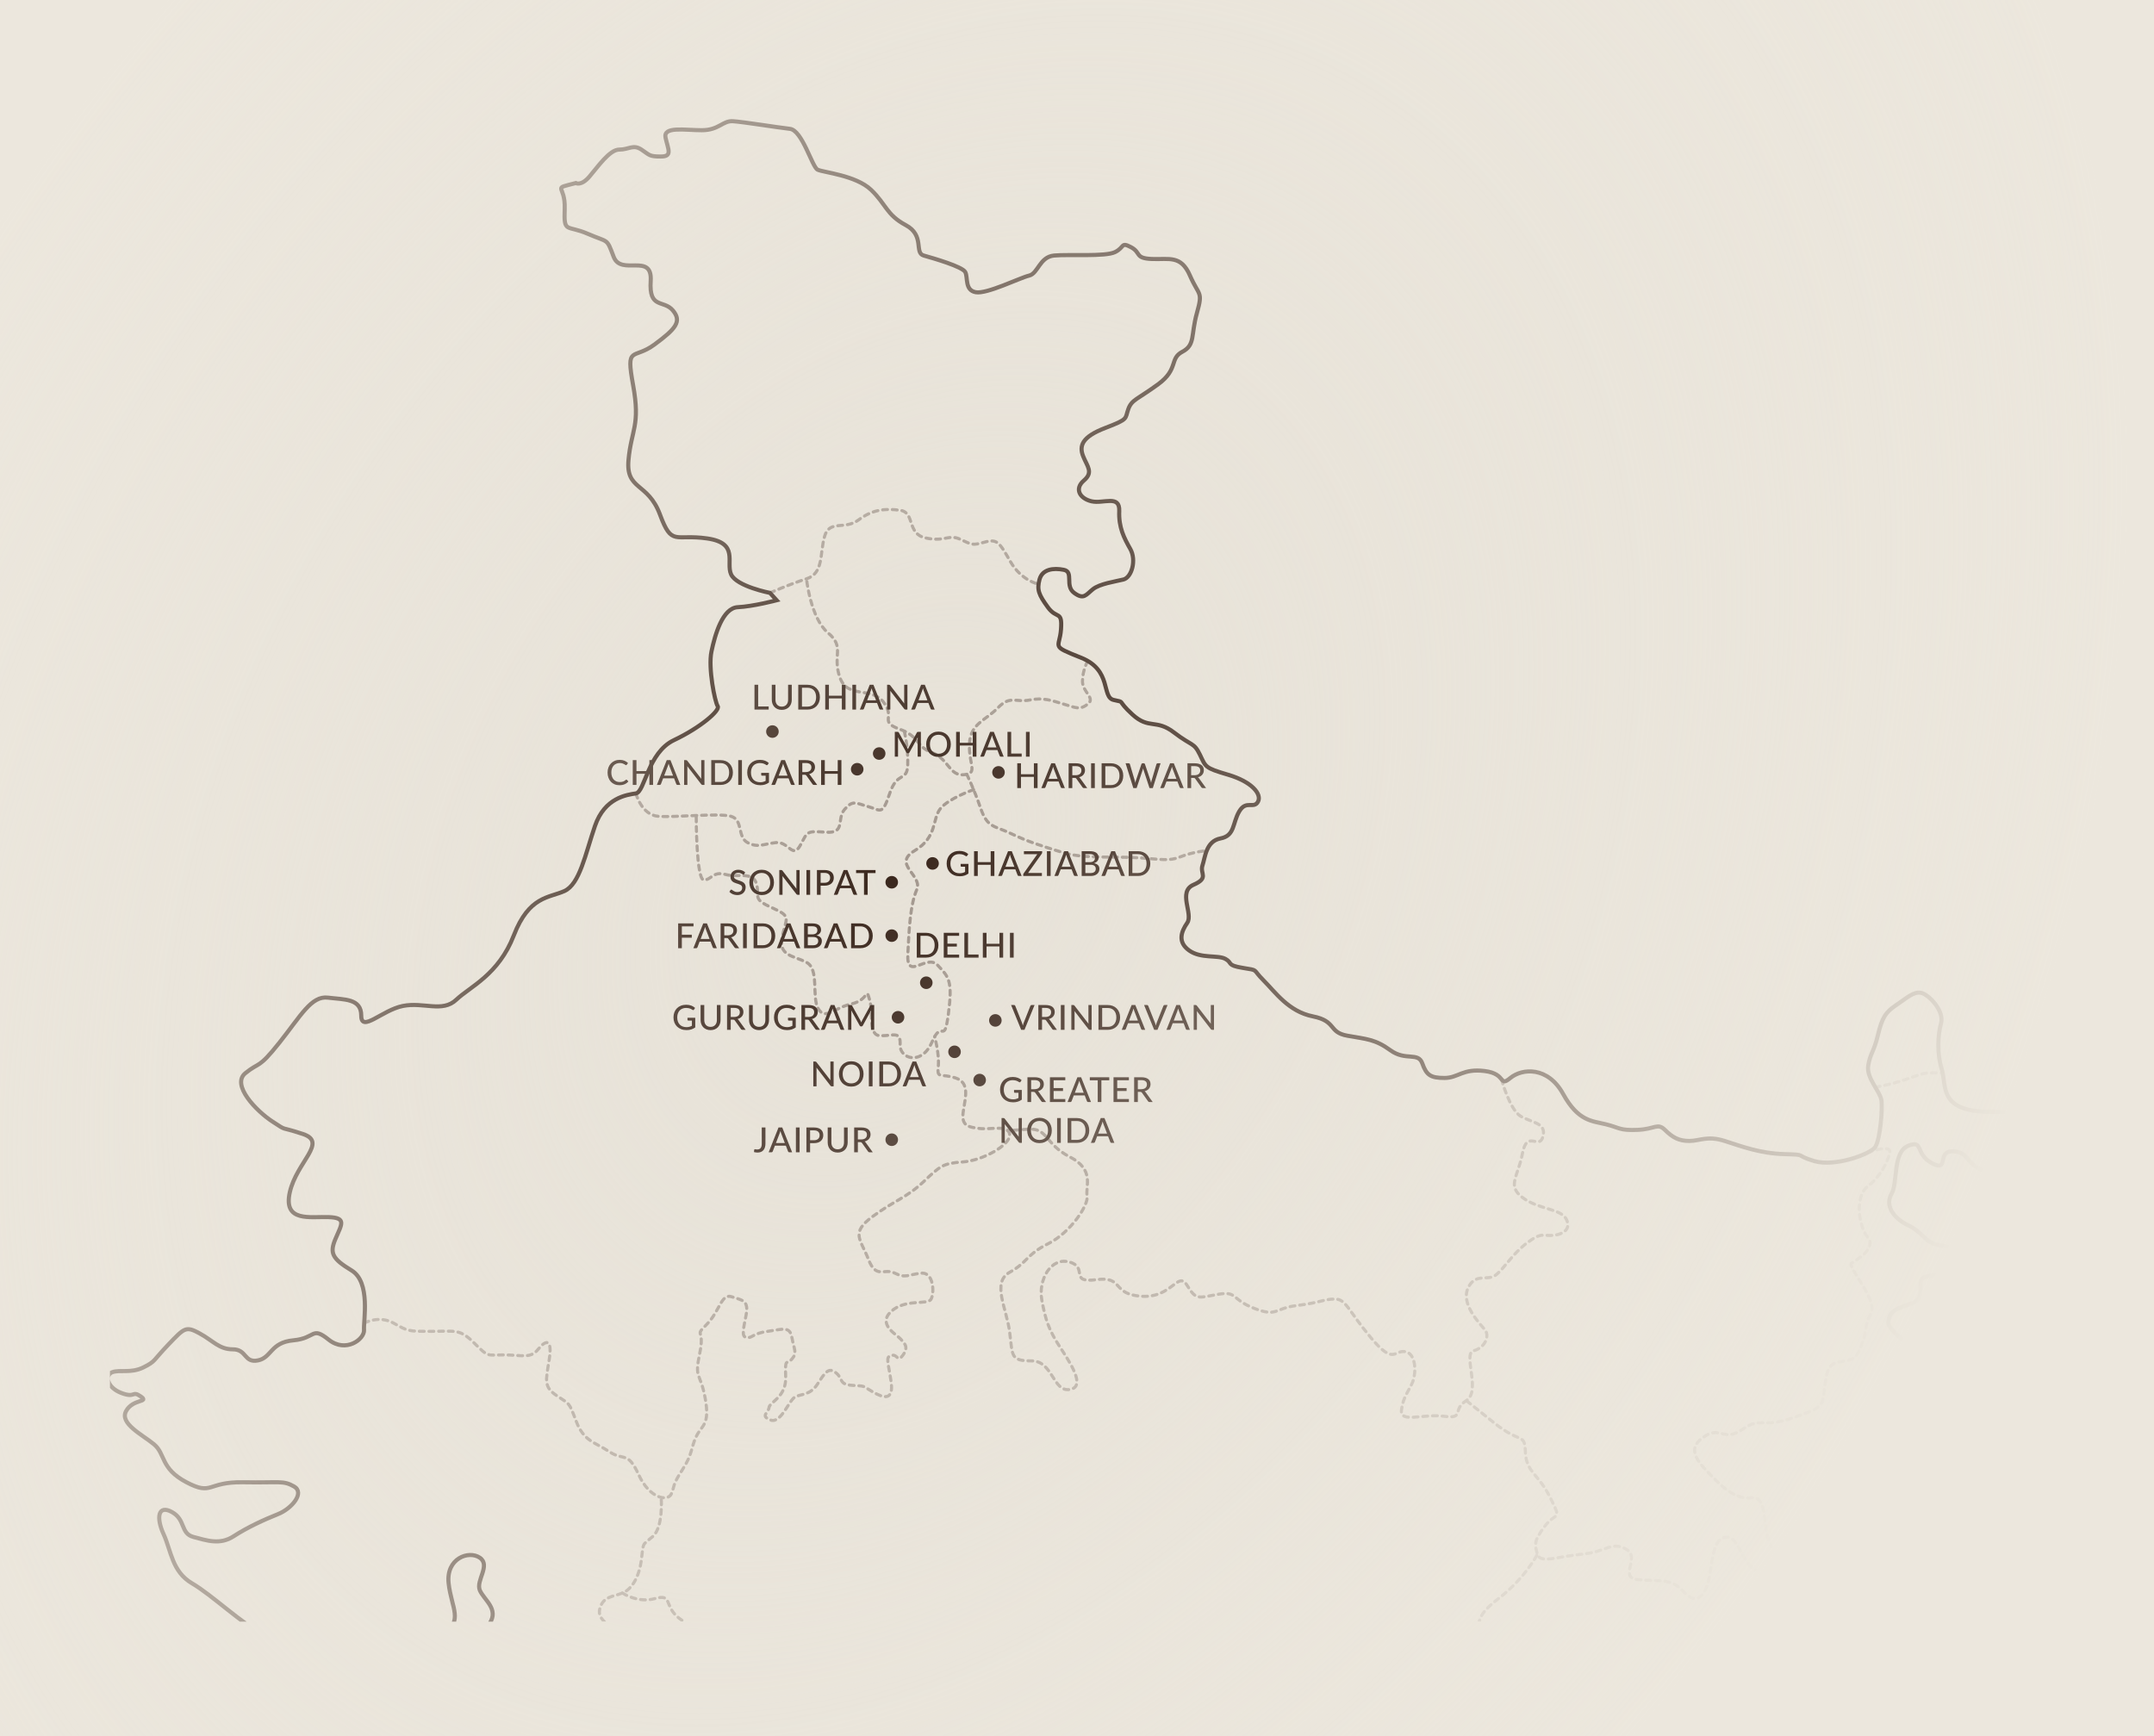 <svg width="686" height="553" viewBox="0 0 686 553" fill="none" xmlns="http://www.w3.org/2000/svg" xmlns:xlink="http://www.w3.org/1999/xlink">
<rect width="686" height="553" fill="#FFFCF7"/>
<rect width="686" height="553" fill="#ECE7DD"/>
<g clip-path="url(#clip0_2392_12658)">
<g clip-path="url(#clip1_2392_12658)">
<path d="M245.216 188.837C245.216 188.837 234.614 186.779 232.847 182.957C231.079 179.135 235.498 172.962 225.19 171.49C214.882 170.019 213.998 174.137 210.172 163.846C206.344 153.555 199.277 156.202 200.16 146.5C201.044 136.798 203.989 135.623 201.634 122.685C199.279 109.75 201.634 114.748 208.407 109.75C215.18 104.752 217.242 102.399 214.297 98.873C211.352 95.344 206.64 98.579 207.23 89.464C207.82 80.348 197.806 87.993 195.451 81.82C193.096 75.647 193.977 77.409 187.206 74.471C180.433 71.531 179.55 74.471 179.843 66.534C180.137 58.596 175.425 60.36 183.378 58.303C183.378 58.303 185.072 59.332 187.72 56.245C190.372 53.158 194.126 47.645 197.218 47.645C200.31 47.645 201.637 45.881 204.285 47.645C206.936 49.41 206.713 49.85 210.468 49.85C214.223 49.85 212.808 47.645 211.969 43.896C211.129 40.148 217.976 41.472 223.498 41.472C229.021 41.472 230.125 38.386 233.437 38.606C236.749 38.825 247.573 40.59 251.548 41.032C255.523 41.475 258.615 53.161 260.382 54.041C262.15 54.92 272.529 55.805 277.39 60.436C282.249 65.067 282.249 68.374 288.432 71.683C294.616 74.989 291.083 80.502 294.175 81.385C297.267 82.267 306.544 84.913 307.428 86.675C308.311 88.437 307.207 92.409 310.74 93.071C314.272 93.733 324.876 88.44 327.745 87.78C330.616 87.118 331.057 81.827 335.696 81.385C340.334 80.945 352.04 81.825 355.132 80.282C358.223 78.738 356.899 76.976 360.211 78.738C363.523 80.502 361.315 82.267 366.837 82.487C372.359 82.707 376.112 81.165 378.983 87.778C381.855 94.393 383.179 92.629 381.191 99.684C379.204 106.739 380.748 109.828 376.553 112.032C372.357 114.237 375.449 117.546 368.822 122.397C362.196 127.248 360.429 127.248 359.325 130.334C358.221 133.421 359.545 133.421 352.035 136.287C344.525 139.154 343.641 142.021 344.968 145.327C346.292 148.633 348.28 150.398 345.188 153.045C342.097 155.691 343.864 158.778 347.619 159.66C351.374 160.542 356.674 157.456 356.453 162.747C356.233 168.037 358 171.346 359.988 174.873C361.976 178.402 360.429 183.912 357.78 184.575C355.132 185.237 350.27 185.897 348.062 187.661C345.854 189.426 345.191 191.114 342.099 188.837C339.007 186.559 342.099 182.148 338.787 181.486C335.475 180.823 331.941 181.266 331.057 184.572C330.173 187.879 330.837 189.423 333.708 193.392C336.579 197.361 338.347 194.274 337.904 200.447C337.463 206.62 334.369 205.518 344.31 209.487C354.248 213.456 350.716 222.055 354.691 222.938C358.666 223.82 355.354 222.718 360.654 227.569C365.953 232.42 368.164 228.891 373.907 233.302C379.649 237.713 380.222 236.388 382.144 240.357C384.065 244.326 383.625 244.546 391.132 246.753C398.642 248.957 401.954 252.926 400.63 255.352C399.305 257.777 396.875 254.69 394.667 258.439C392.459 262.188 393.342 266.157 388.704 267.039C384.065 267.921 383.845 272.992 382.961 275.639C382.077 278.285 385.169 279.607 380.09 281.812C375.01 284.016 380.09 291.071 378.102 293.938C376.115 296.804 375.011 300.111 378.766 302.758C382.521 305.404 387.82 304.08 390.251 305.404C392.679 306.726 390.471 307.389 395.773 308.271C401.073 309.153 398.645 308.491 402.4 312.24C406.155 315.988 410.35 322.161 418.08 323.706C425.811 325.25 422.939 328.777 429.123 329.879C435.306 330.981 437.957 330.981 442.816 334.51C447.675 338.039 451.65 334.95 452.975 338.699C454.299 342.448 455.626 343.33 460.042 343.33C464.46 343.33 465.784 340.243 472.851 341.125C479.918 342.008 477.267 346.419 481.022 343.33C484.777 340.243 492.948 339.581 497.807 348.401C502.666 357.22 507.084 357 511.5 358.103C515.919 359.205 515.696 360.087 521.439 359.867C527.181 359.647 527.845 357.509 530.273 359.901C532.701 362.294 534.691 363.396 538.003 363.396C541.315 363.396 543.746 361.632 549.268 363.396C554.791 365.16 560.533 367.365 568.261 367.585C575.991 367.805 571.132 367.805 577.759 369.789C584.385 371.773 595.648 367.585 597.195 365.378C598.742 363.171 599.623 353.252 599.182 350.385C598.742 347.519 594.323 343.33 594.987 339.361C595.65 335.392 596.754 335.172 598.078 329.659C599.403 324.146 600.507 322.381 603.821 320.177C607.133 317.973 609.343 315.766 611.772 316.208C614.202 316.648 619.282 321.942 618.178 325.91C617.074 329.879 616.941 335.832 618.332 340.243C619.722 344.654 618.178 350.607 625.465 353.032C632.752 355.458 641.589 352.592 643.797 356.118C646.005 359.647 648.656 353.765 654.545 352.589C660.435 351.414 660.141 352 672.508 351.118C684.877 350.236 691.65 351.707 699.011 349.943C706.371 348.178 710.202 348.767 710.79 346.121C711.38 343.474 713.145 329.363 705.49 329.363C697.833 329.363 694.005 328.481 694.299 325.248C694.592 322.015 695.476 315.546 699.894 315.253C704.313 314.96 707.845 316.724 713.147 312.902C718.447 309.08 712.263 307.022 721.688 304.964C731.112 302.907 730.522 303.2 733.467 296.145C736.411 289.089 736.705 283.503 748.484 282.621C760.263 281.738 759.38 274.976 767.626 269.685C775.871 264.395 778.818 261.159 784.707 263.217C790.597 265.274 792.364 266.746 798.844 262.628C805.323 258.512 814.451 252.926 816.512 257.63C818.574 262.334 817.986 261.745 816.512 265.568C815.039 269.39 814.451 269.096 822.108 269.39C829.765 269.683 824.463 277.327 823.286 281.149C822.108 284.971 820.635 291.734 823.876 291.44C827.114 291.147 829.471 285.56 836.245 287.911C843.018 290.262 845.373 288.205 848.024 296.438C850.675 304.671 854.207 305.551 853.029 308.786C851.852 312.02 851.262 307.022 850.378 315.255C849.495 323.486 838.893 324.664 835.655 324.075C832.416 323.486 833.004 320.842 826.527 323.486C820.047 326.133 814.748 330.248 808.562 331.424C802.379 332.599 805.911 344.654 801.199 352.885C796.486 361.116 791.481 376.404 790.007 379.344C788.534 382.284 782.056 380.227 783.528 384.342C785.001 388.457 790.595 392.279 790.301 399.63C790.007 406.981 789.123 409.921 791.185 411.39C793.246 412.859 792.362 418.741 788.83 418.445C785.297 418.15 784.707 414.938 780.289 418.455C775.871 421.972 776.754 435.203 773.516 435.496C770.277 435.789 772.338 434.907 764.975 435.496C757.612 436.085 754.08 433.438 751.429 433.438C748.778 433.438 757.612 444.022 756.729 449.609C755.845 455.195 752.016 465.484 749.662 471.659C747.307 477.832 747.307 479.304 749.368 482.83C751.429 486.359 749.662 493.121 746.423 493.708C743.185 494.296 739.356 491.943 736.115 489.592C732.877 487.241 730.226 485.183 730.519 477.832C730.813 470.481 730.226 458.135 727.281 456.371C724.336 454.607 716.089 459.018 713.441 459.9C710.79 460.782 705.784 462.546 701.072 462.251C696.36 461.957 694.005 459.604 693.709 454.313C693.415 449.022 693.415 438.438 696.947 435.498C700.482 432.558 699.892 431.676 705.781 431.087C711.671 430.498 714.026 430.794 717.854 429.029C721.683 427.265 720.209 419.917 720.505 416.094C720.799 412.272 718.738 410.804 725.217 410.508C731.697 410.215 729.34 401.981 723.744 401.099C718.148 400.217 717.854 399.041 709.314 400.217C700.773 401.392 698.418 395.513 690.761 399.335C683.105 403.157 687.817 404.039 675.448 403.157C663.079 402.275 658.073 403.157 651.006 397.866C643.939 392.575 649.828 382.873 649.532 380.227C649.238 377.58 649.826 372.582 645.41 371.996C640.992 371.407 643.055 376.111 634.218 373.76C625.384 371.409 627.739 366.998 622.143 366.705C616.547 366.412 620.966 373.467 615.37 370.527C609.774 367.587 612.719 362.883 607.713 364.94C602.707 366.998 604.475 376.7 602.413 380.229C600.352 383.758 602.707 387.873 607.789 390.297C612.868 392.722 612.868 396.031 618.17 396.693C623.47 397.355 627.005 400.662 623.029 403.308C619.054 405.955 617.73 405.733 613.532 406.615C609.336 407.497 614.195 413.45 608.673 415.215C603.15 416.979 601.826 417.861 601.383 420.948C600.942 424.034 611.321 431.09 617.064 432.194C622.807 433.296 623.911 435.281 619.715 440.352C615.519 445.423 615.74 452.48 618.831 455.345C621.923 458.211 621.26 459.756 622.366 461.96C623.47 464.164 630.537 466.149 628.549 473.866C626.562 481.584 628.329 480.039 629.213 486.875C630.096 493.71 635.176 498.121 628.329 500.765C621.482 503.412 621.703 500.765 616.403 504.294C611.103 507.823 611.544 501.87 609.997 499.663C608.45 497.459 603.591 499.663 599.616 507.601C595.64 515.538 597.628 515.345 591.445 517.095C585.261 518.845 587.69 519.065 579.959 521.931C572.229 524.798 572.672 529.429 572.892 535.602C573.113 541.775 575.321 545.304 570.905 548.39C566.486 551.477 569.801 557.43 566.046 560.739C562.291 564.045 564.648 564.488 560.93 568.017C557.211 571.546 560.526 571.765 552.132 572.428C543.739 573.09 544.402 575.734 540.867 577.719C537.332 579.703 535.345 582.13 534.021 580.365C532.696 578.601 532.253 575.734 530.709 575.514C529.162 575.294 525.85 574.852 524.082 579.925C522.315 584.996 525.407 584.114 521.654 588.525C517.899 592.936 510.832 595.14 508.624 600.431C506.416 605.722 507.077 605.945 500.894 614.322C494.71 622.702 487.641 625.346 484.109 628.875C480.574 632.404 476.822 632.844 472.846 639.899C468.871 646.954 467.324 650.483 457.606 654.012C447.888 657.541 447.225 658.863 443.249 663.274C439.274 667.685 441.925 669.007 442.809 671.654C443.692 674.301 443.029 680.254 433.754 682.458C424.477 684.662 424.036 683.12 416.085 684.442C408.135 685.765 407.915 694.364 403.939 700.098C399.964 705.831 395.546 704.729 392.454 702.302C389.362 699.878 388.258 699.878 384.06 702.522C379.862 705.166 375.006 712.444 375.006 719.721C375.006 726.999 375.669 753.678 377.214 759.631C378.761 765.584 384.06 768.451 380.526 771.098C376.991 773.744 376.33 777.713 378.095 780.357C379.86 783.001 386.045 783.444 382.734 789.397C379.419 795.35 377.434 808.361 373.016 814.314C368.597 820.267 367.716 819.605 367.273 826.22C366.83 832.836 369.261 846.507 367.273 852.46C365.285 858.413 365.949 855.546 364.402 866.13C362.854 876.714 365.065 877.377 360.867 877.377C356.671 877.377 359.32 875.392 352.696 880.906C346.07 886.419 348.941 893.474 343.641 895.016C338.342 896.561 334.587 907.805 336.131 908.027C337.678 908.247 342.315 910.011 337.678 911.776C333.042 913.54 331.272 910.011 327.077 914.862C322.881 919.713 321.334 915.525 317.138 924.344C312.943 933.164 318.242 936.031 304.99 942.646C291.737 949.262 299.027 953.01 291.96 950.804C284.893 948.599 289.309 950.141 282.682 947.055C276.056 943.968 275.836 947.717 272.524 940C269.212 932.282 267.001 931.4 260.155 925.007C253.308 918.614 258.167 918.834 255.296 909.572C252.425 900.31 250.217 905.603 252.868 897.885C255.519 890.168 256.402 890.168 255.296 883.995C254.192 877.822 252.204 886.419 249.773 883.995C247.343 881.57 250.437 875.175 245.578 865.693C240.719 856.211 240.499 856.431 240.499 851.14C240.499 845.849 232.989 842.32 229.234 835.485C225.479 828.65 227.246 825.343 220.62 816.963C213.993 808.583 213.332 815.641 210.902 800.866C208.473 786.093 208.03 790.282 206.263 774.184C204.496 758.089 205.379 751.474 199.196 741.772C193.013 732.07 195 722.368 188.815 716.855C182.631 711.341 171.146 693.702 168.715 685.984C166.287 678.267 165.624 679.369 165.403 664.596C165.183 649.823 159.44 634.168 158.777 626.891C158.114 619.613 158.997 608.369 158.777 603.738C158.557 599.107 153.477 591.832 155.022 578.381C156.569 564.93 155.463 559.859 157.23 554.346C158.997 548.833 156.567 533.178 155.906 526.785C155.242 520.389 152.814 521.741 155.906 517.097C158.997 512.454 154.138 509.587 152.814 506.498C151.49 503.412 156.349 498.561 152.814 496.134C149.279 493.708 141.992 496.354 142.876 504.292C143.76 512.229 147.735 516.198 141.108 520.389C134.482 524.578 138.457 534.28 127.415 534.722C116.373 535.162 109.083 536.706 100.249 535.604C91.415 534.502 93.402 526.122 85.009 521.491C76.615 516.86 67.56 508.04 61.157 504.292C54.751 500.543 54.53 493.928 52.102 488.637C49.671 483.346 50.335 479.155 54.753 481.581C59.172 484.006 57.404 488.417 61.6 489.519C65.795 490.621 69.993 492.166 74.409 489.299C78.828 486.432 84.127 484.006 88.546 482.244C92.964 480.479 97.16 475.408 93.625 473.424C90.09 471.44 89.207 472.322 77.501 472.102C65.795 471.882 67.783 476.513 59.389 472.102C50.996 467.691 52.763 463.062 49.008 459.976C45.253 456.889 37.966 453.36 40.174 449.391C42.382 445.423 47.684 446.745 44.812 444.76C41.941 442.776 43.265 445.423 38.629 443.658C33.99 441.894 33.327 437.925 35.758 437.043C38.186 436.161 41.721 437.483 45.696 435.498C49.671 433.514 48.567 433.514 53.647 428.221C58.726 422.93 59.169 422.267 63.585 424.692C68.003 427.116 69.768 429.763 74.187 429.763C78.603 429.763 77.721 434.174 82.137 433.292C86.556 432.409 86.113 427.558 93.402 426.896C100.69 426.234 99.145 422.265 104.667 426.676C110.19 431.087 116.153 426.456 115.932 423.59C115.712 420.723 118.14 408.374 111.957 404.626C105.774 400.877 104.89 399.112 106.878 394.484C108.865 389.853 110.412 387.868 104.67 387.648C98.927 387.428 90.093 389.413 92.301 379.711C94.509 370.009 104.449 363.836 96.496 361.189C88.543 358.543 91.858 360.527 86.778 357.22C81.699 353.914 73.526 345.534 78.164 341.785C82.803 338.036 82.14 340.683 88.986 332.083C95.833 323.484 99.145 317.091 104.447 317.75C109.747 318.413 115.049 317.97 115.049 323.484C115.049 328.997 121.675 321.719 128.301 320.397C134.928 319.075 140.891 322.601 145.309 318.413C149.727 314.224 158.782 310.475 163.641 297.907C168.5 285.338 174.906 286 179.765 283.794C184.624 281.589 186.391 272.107 189.483 263.068C192.575 254.028 199.642 253.146 202.513 252.703C205.384 252.263 206.268 239.695 214.659 235.724C223.053 231.755 229.456 226.242 228.573 224.92C227.689 223.598 225.481 212.793 226.585 207.5C227.689 202.209 230.12 193.609 234.979 193.387C239.838 193.165 247.348 191.183 247.348 191.183L245.216 188.837Z" stroke="#39271D" stroke-width="1.31" stroke-miterlimit="10"/>
<g opacity="0.4">
<path d="M245.211 188.837C245.211 188.837 251.321 186.117 256.843 184.352C262.366 182.588 261.039 176.415 262.586 170.901C264.133 165.388 268.989 168.917 273.408 165.611C277.826 162.304 281.801 161.862 286.66 162.524C291.519 163.186 288.648 170.022 294.831 171.344C301.015 172.666 302.119 170.022 305.874 171.784C309.629 173.546 309.629 173.768 313.604 172.666C317.579 171.564 318.243 172.666 321.775 178.839C325.31 185.012 330.754 186.046 330.754 186.046" stroke="#39271D" stroke-width="0.982" stroke-miterlimit="10" stroke-linecap="round" stroke-linejoin="round" stroke-dasharray="1.54 1.54"/>
<path d="M346.423 210.523C346.423 210.523 344.744 213.458 344.744 216.987C344.744 220.516 348.986 222.278 346.423 224.265C343.86 226.249 342.536 225.367 338.781 224.265C335.026 223.163 332.375 222.06 327.959 222.943C323.54 223.825 321.775 221.335 317.8 225.445C313.825 229.556 308.966 230.438 308.746 237.053C308.525 243.669 311.617 246.313 306.978 246.755C302.339 247.195 302.119 241.684 296.82 239.7C291.52 237.715 293.065 234.629 286.438 232.202C279.812 229.775 285.334 228.673 281.359 223.602C277.384 218.531 269.874 222.72 267.445 215.665C265.017 208.61 269.213 206.183 263.69 201.552C258.168 196.921 256.844 184.352 256.844 184.352" stroke="#39271D" stroke-width="0.982" stroke-miterlimit="10" stroke-linecap="round" stroke-linejoin="round" stroke-dasharray="1.54 1.54"/>
<path d="M202.516 252.708C202.516 252.708 204.283 259.543 209.583 259.983C214.882 260.426 228.798 258.881 232.774 259.983C236.749 261.085 234.761 266.599 238.073 268.363C241.385 270.128 243.152 268.803 247.128 268.363C251.103 267.923 252.427 273.674 254.858 269.255C257.289 264.837 256.625 264.614 263.029 265.057C269.435 265.497 266.341 260.868 268.992 257.779C271.643 254.692 272.527 255.795 276.502 256.897C280.477 257.999 280.92 259.983 283.349 252.708C285.777 245.43 288.871 249.179 289.091 243.668C289.312 238.155 287.985 232.85 287.985 232.85" stroke="#39271D" stroke-width="0.982" stroke-miterlimit="10" stroke-linecap="round" stroke-linejoin="round" stroke-dasharray="1.54 1.54"/>
<path d="M307.883 246.613C307.883 246.613 310.071 250.944 312.279 257.339C314.487 263.735 316.475 262.853 321.997 265.497C327.52 268.141 331.495 269.316 336.574 270.934C341.653 272.552 344.084 272.994 355.79 272.994C367.495 272.994 371.25 274.759 375.669 272.994C380.087 271.23 384.319 270.934 384.319 270.934" stroke="#39271D" stroke-width="0.982" stroke-miterlimit="10" stroke-linecap="round" stroke-linejoin="round" stroke-dasharray="1.54 1.54"/>
<path d="M221.734 260.196C221.734 260.196 221.734 280.269 224.163 280.269C226.591 280.269 227.034 277.403 231.009 278.505C234.985 279.607 239.844 277.403 240.948 281.592C242.052 285.78 239.427 286.223 245.819 289.089C252.21 291.956 250.445 292.176 249.119 298.351C247.794 304.524 252.653 304.304 256.849 306.511C261.044 308.715 258.396 317.535 260.604 321.284C262.812 325.033 265.463 321.064 271.205 319.74C276.948 318.417 275.624 314.006 276.948 318.417C278.272 322.828 276.285 329.884 280.483 329.884C284.678 329.884 286.889 328.339 286.666 332.75C286.446 337.159 293.513 339.586 296.827 331.868C300.139 324.151 300.653 333.413 302.053 322.829C303.453 312.244 302.127 311.142 298.595 307.393C295.06 303.645 288.705 312.684 289.121 303.864C289.537 295.045 289.981 287.989 291.968 283.358C293.956 278.727 284.017 275.269 291.305 270.937C298.592 266.604 296.827 260.868 299.476 257.562C302.127 254.255 310.077 251.506 310.077 251.506" stroke="#39271D" stroke-width="0.982" stroke-miterlimit="10" stroke-linecap="round" stroke-linejoin="round" stroke-dasharray="1.54 1.54"/>
<path d="M115.992 421.412C115.992 421.412 120.643 418.787 125.355 421.412C130.067 424.034 129.771 424.034 137.428 424.034C145.085 424.034 146.409 423.152 151.048 427.783C155.687 432.414 155.023 431.532 160.546 431.532C166.068 431.532 168.939 432.854 171.368 429.767C173.796 426.681 176.006 426.238 174.902 433.074C173.798 439.909 173.135 441.674 177.333 444.54C181.529 447.407 181.088 446.305 183.516 452.698C185.947 459.093 189.479 459.313 194.118 462.4C198.757 465.486 199.86 461.96 203.395 469.677C206.93 477.395 212.67 478.277 213.777 475.85C214.88 473.424 213.997 473.204 217.311 468.133C220.623 463.062 219.962 461.297 221.73 457.549C223.497 453.8 226.148 454.02 224.601 445.422C223.054 436.823 221.066 439.469 222.834 431.089C224.601 422.71 220.895 426.019 225.066 421.827C229.237 417.639 229.68 411.906 232.992 413.008C236.304 414.11 238.515 414.11 237.631 418.741C236.747 423.372 236.035 425.796 237.827 426.019C239.619 426.238 239.619 424.696 244.478 424.034C249.337 423.372 251.544 422.27 252.208 426.019C252.871 429.767 253.975 430.869 252.208 432.854C250.44 434.838 250 432.192 250.22 438.587C250.44 444.983 245.141 446.525 244.921 448.289C244.7 450.053 242.049 450.936 245.361 452.258C248.673 453.58 251.246 446.041 253.163 444.961C255.079 443.88 257.95 444.54 260.381 440.791C262.809 437.043 263.916 435.351 266.271 437.263C268.626 439.174 267.008 440.938 271.423 441.231C275.842 441.525 274.368 441.231 277.903 443.289C281.438 445.347 284.676 446.229 283.792 440.056C282.909 433.883 281.878 432.118 283.939 431.676C286 431.236 285.707 434.176 287.621 431.529C289.535 428.883 287.915 427.707 286.737 426.385C285.56 425.063 279.374 421.827 283.792 417.712C288.211 413.597 295.278 415.654 296.455 413.89C297.633 412.125 297.486 405.07 293.364 405.51C289.241 405.95 288.358 407.235 284.97 405.49C281.584 403.746 279.08 407.568 276.576 401.101C274.074 394.633 270.834 392.722 277.754 387.577C284.674 382.433 288.649 381.551 294.098 376.404C299.547 371.26 300.281 370.524 306.614 370.082C312.946 369.642 321.781 364.715 321.558 361.409C321.338 358.102 315.595 359.864 312.06 359.425C308.526 358.985 306.097 358.762 306.761 354.134C307.424 349.503 308.969 344.872 304.332 343.33C299.694 341.785 298.369 343.769 298.81 339.801C299.253 335.832 297.652 330.17 297.652 330.17" stroke="#39271D" stroke-width="0.982" stroke-miterlimit="10" stroke-linecap="round" stroke-linejoin="round" stroke-dasharray="1.54 1.54"/>
<path d="M156.039 563.393C156.039 563.393 160.538 560.157 164.367 558.393C168.195 556.628 169.226 559.128 173.644 556.042C178.062 552.955 176.736 551.044 179.24 547.369C181.744 543.693 181.891 545.898 183.952 547.369C186.013 548.84 190.282 547.662 191.903 544.722C193.523 541.782 193.67 535.313 191.903 534.431C190.135 533.549 189.398 528.109 192.343 526.2C195.288 524.289 197.643 527.083 196.465 522.232C195.288 517.381 189.986 516.352 191.016 512.383C192.047 508.414 195.285 508.561 198.23 507.386C201.175 506.21 203.53 502.388 204.267 496.801C205.003 491.215 204.267 492.39 207.801 489.45C211.336 486.51 210.575 476.921 210.575 476.921" stroke="#39271D" stroke-width="0.982" stroke-miterlimit="10" stroke-linecap="round" stroke-linejoin="round" stroke-dasharray="1.54 1.54"/>
<path d="M478.186 343.738C478.186 343.738 480.793 353.476 484.328 355.534C487.862 357.592 492.572 357.592 491.395 362.003C490.217 366.414 486.323 359.652 484.883 367.294C483.444 374.938 479.843 377.585 484.883 381.407C489.923 385.229 496.99 384.936 498.758 388.169C500.525 391.402 497.874 393.166 494.635 393.46C491.397 393.753 491.101 392.284 486.391 395.811C481.679 399.339 479.028 404.041 476.379 406.101C473.728 408.159 469.9 405.219 467.545 410.217C465.19 415.214 471.08 421.39 472.847 423.448C474.614 425.505 472.847 429.327 469.312 430.21C465.778 431.092 471.751 443.145 466.997 446.085C462.246 449.025 466.661 451.965 459.888 451.082C453.115 450.2 445.754 453.433 446.342 449.025C446.929 444.616 448.697 443.145 449.876 440.205C451.056 437.265 451.054 431.092 447.522 430.503C443.987 429.914 443.987 434.914 436.626 426.092C429.266 417.27 428.676 413.743 425.141 413.743C421.606 413.743 420.429 414.919 413.068 415.801C405.705 416.683 406.87 419.623 399.368 416.683C391.865 413.743 394.22 411.097 387.743 412.272C381.266 413.448 380.969 414.037 378.025 409.332C375.08 404.628 373.313 413.448 363.595 412.861C353.877 412.275 357.999 406.392 349.165 407.57C340.33 408.748 346.673 403.748 340.702 401.984C334.732 400.219 330.612 407.57 331.79 414.037C332.967 420.505 334.145 423.738 337.385 428.736C340.624 433.734 346.083 441.671 340.702 442.553C335.322 443.436 335.322 433.44 328.549 433.44C321.775 433.44 322.52 431.969 321.56 424.327C320.598 416.683 315.749 408.452 321.56 405.217C327.371 401.984 326.784 399.63 333.851 396.104C340.918 392.575 346.807 383.755 346.22 380.815C345.632 377.875 348.734 372.585 340.702 368.467C332.673 364.351 333.772 359.178 327.371 359.647C320.973 360.116 320.973 360.116 320.973 360.116" stroke="#39271D" stroke-width="0.982" stroke-miterlimit="10" stroke-linecap="round" stroke-linejoin="round" stroke-dasharray="1.54 1.54"/>
<path d="M597.25 346.28C597.25 346.28 602.133 345.466 607.139 343.738C612.145 342.01 612.735 341.717 614.796 341.717C616.857 341.717 618.693 341.717 618.693 341.717" stroke="#39271D" stroke-width="0.982" stroke-miterlimit="10" stroke-linecap="round" stroke-linejoin="round" stroke-dasharray="1.54 1.54"/>
<path d="M594.81 367.093C594.81 367.093 602.423 364.246 601.833 367.093C601.243 369.941 598.976 374.645 594.81 377.878C590.643 381.111 591.909 390.52 594.81 394.049C597.71 397.578 591.527 401.104 589.76 402.28C587.992 403.455 598.332 414.039 595.813 418.45C593.295 422.859 595.356 422.272 592.411 429.623C589.466 436.974 582.987 429.917 581.515 439.032C580.044 448.148 582.105 447.622 571.504 451.412C560.902 455.203 560.902 451.087 555.013 455.203C549.123 459.318 547.946 454.321 543.233 457.26C538.521 460.2 538.521 463.14 543.233 468.138C547.946 473.136 552.362 477.735 557.957 477.053C563.553 476.371 560.902 488.717 564.437 492.833C567.971 496.948 563.553 501.652 559.431 500.184C555.309 498.712 553.541 489.599 550.303 489.599C547.064 489.599 545.884 491.914 544.707 500.46C543.53 509.006 539.995 511.357 536.167 506.946C532.338 502.535 528.216 503.712 521.736 503.124C515.257 502.535 522.62 496.068 517.908 493.422C513.196 490.775 511.725 494.265 503.772 495.02C495.821 495.775 490.519 498.087 489.635 495.02C488.752 491.953 488.458 490.777 491.99 486.073C495.525 481.369 497.586 484.792 493.757 477.053C489.929 469.313 486.101 469.02 485.807 462.551C485.513 456.083 484.588 460.2 475.795 453.143C467 446.087 467 446.087 467 446.087" stroke="#39271D" stroke-width="0.982" stroke-miterlimit="10" stroke-linecap="round" stroke-linejoin="round" stroke-dasharray="1.54 1.54"/>
<path d="M588.279 517.1C588.279 517.1 591.224 512.18 583.273 509.121C575.323 506.061 568.256 504.592 567.372 502.828C566.488 501.063 564.266 499.169 564.266 499.169" stroke="#39271D" stroke-width="0.982" stroke-miterlimit="10" stroke-linecap="round" stroke-linejoin="round" stroke-dasharray="1.54 1.54"/>
<path d="M198.242 507.385C198.242 507.385 203.101 510.711 208.697 509.12C214.293 507.532 211.348 511.647 216.354 515.469C221.36 519.291 225.188 520.467 230.784 521.349C236.38 522.231 237.851 521.642 242.269 525.171C246.688 528.7 252.281 523.407 255.816 528.7C259.35 533.991 261.705 536.344 267.595 535.169C273.484 533.993 272.307 532.522 279.08 527.231C285.853 521.94 291.449 519.262 295.571 520.159C299.693 521.058 292.037 531.347 303.228 531.053C314.42 530.76 315.007 518.856 323.254 521.427C331.498 523.998 331.795 530.467 339.155 527.231C346.518 523.998 349.167 520.032 355.353 521.427C361.536 522.823 367.132 528.409 375.082 527.527C383.033 526.645 389.512 527.527 390.1 530.174C390.687 532.82 385.682 532.231 387.449 538.7C389.216 545.169 393.73 548.991 390.149 557.222C386.568 565.453 386.271 569.864 388.922 574.275C391.574 578.686 398.051 584.27 393.341 586.623C388.629 588.974 385.097 591.328 382.149 599.265C379.205 607.203 388.922 611.614 382.739 614.554C376.556 617.494 388.922 618.083 390.102 621.316C391.282 624.549 397.157 626.02 399.372 633.958C401.588 641.895 408.067 641.309 411.599 641.013C415.134 640.72 412.777 641.602 417.783 632.486C422.789 623.373 427.207 617.787 429.562 613.965C431.917 610.143 440.457 614.847 439.28 602.792C438.102 590.739 435.451 601.909 436.041 587.21C436.631 572.51 428.974 568.981 434.568 568.395C440.163 567.806 445.463 578.097 449.881 578.097C454.3 578.097 452.826 571.924 449.881 569.866C446.937 567.808 444.831 558.989 443.823 553.991C442.814 548.993 441.931 548.7 446.349 544.289C450.765 539.878 445.465 536.352 454.006 534.294C462.547 532.236 466.079 540.763 469.024 528.414C471.968 516.066 468.73 515.716 477.268 509.13C485.808 502.544 489.637 495.027 489.637 495.027" stroke="#39271D" stroke-width="0.982" stroke-miterlimit="10" stroke-linecap="round" stroke-linejoin="round" stroke-dasharray="1.54 1.54"/>
<path d="M645.422 371.998C645.422 371.998 646.673 366.045 648.22 364.943C649.767 363.841 650.604 354.197 650.604 354.197" stroke="#39271D" stroke-width="0.982" stroke-miterlimit="10" stroke-linecap="round" stroke-linejoin="round" stroke-dasharray="1.54 1.54"/>
<path d="M649.219 382.179C649.219 382.179 655.708 379.056 663.659 379.276C671.609 379.496 677.572 380.845 681.327 380.723C685.082 380.601 685.746 385.083 691.266 382.179C696.788 379.276 700.1 371.338 706.946 372.001C713.793 372.663 717.989 370.236 717.105 376.412C716.221 382.585 717.548 384.129 722.184 384.569C726.823 385.009 730.798 390.303 730.355 393.389C729.912 396.476 725.695 401.769 725.695 401.769" stroke="#39271D" stroke-width="0.982" stroke-miterlimit="10" stroke-linecap="round" stroke-linejoin="round" stroke-dasharray="1.54 1.54"/>
</g>
</g>
<circle cx="295" cy="313" r="2" fill="#39271D"/>
<circle cx="297" cy="275" r="2" fill="#39271D"/>
<circle cx="286" cy="324" r="2" fill="#39271D"/>
<circle cx="284" cy="298" r="2" fill="#39271D"/>
<circle cx="284" cy="281" r="2" fill="#39271D"/>
<circle cx="284" cy="363" r="2" fill="#39271D"/>
<circle cx="304" cy="335" r="2" fill="#39271D"/>
<circle cx="317" cy="325" r="2" fill="#39271D"/>
<circle cx="312" cy="344" r="2" fill="#39271D"/>
<circle cx="246" cy="233" r="2" fill="#39271D"/>
<circle cx="273" cy="245" r="2" fill="#39271D"/>
<circle cx="280" cy="240" r="2" fill="#39271D"/>
<circle cx="318" cy="246" r="2" fill="#39271D"/>
<path d="M298.865 301.051C298.865 301.641 298.77 302.178 298.579 302.662C298.392 303.146 298.126 303.563 297.782 303.911C297.437 304.256 297.024 304.523 296.544 304.714C296.064 304.905 295.53 305 294.944 305H291.974V297.102H294.944C295.53 297.102 296.064 297.197 296.544 297.388C297.024 297.579 297.437 297.848 297.782 298.196C298.126 298.541 298.392 298.957 298.579 299.445C298.77 299.929 298.865 300.464 298.865 301.051ZM297.666 301.051C297.666 300.582 297.602 300.162 297.474 299.791C297.345 299.417 297.162 299.102 296.924 298.845C296.689 298.585 296.403 298.387 296.066 298.251C295.732 298.116 295.358 298.048 294.944 298.048H293.151V304.054H294.944C295.358 304.054 295.732 303.986 296.066 303.85C296.403 303.715 296.689 303.519 296.924 303.262C297.162 303.002 297.345 302.686 297.474 302.316C297.602 301.946 297.666 301.524 297.666 301.051ZM305.462 304.048L305.457 305H300.562V297.102H305.457V298.053H301.739V300.556H304.731V301.474H301.739V304.048H305.462ZM311.651 304.015V305H307.13V297.102H308.302V304.015H311.651ZM319.479 297.102V305H318.308V301.441H314.188V305H313.011V297.102H314.188V300.589H318.308V297.102H319.479ZM322.83 305H321.653V297.102H322.83V305Z" fill="#39271D"/>
<path d="M308.42 275.155V278.235C308.02 278.521 307.595 278.736 307.144 278.879C306.693 279.018 306.201 279.088 305.67 279.088C305.032 279.088 304.454 278.989 303.937 278.791C303.424 278.593 302.986 278.316 302.623 277.96C302.26 277.605 301.979 277.179 301.781 276.684C301.587 276.189 301.49 275.645 301.49 275.051C301.49 274.453 301.583 273.907 301.77 273.412C301.961 272.913 302.232 272.488 302.584 272.136C302.936 271.78 303.361 271.505 303.86 271.311C304.362 271.113 304.925 271.014 305.549 271.014C305.864 271.014 306.155 271.038 306.423 271.085C306.694 271.133 306.946 271.201 307.177 271.289C307.408 271.377 307.62 271.483 307.815 271.608C308.013 271.729 308.196 271.866 308.365 272.02L308.029 272.548C307.978 272.633 307.91 272.686 307.826 272.708C307.741 272.73 307.65 272.71 307.551 272.647C307.455 272.592 307.349 272.528 307.232 272.455C307.118 272.382 306.98 272.314 306.819 272.251C306.661 272.189 306.476 272.136 306.264 272.092C306.051 272.048 305.8 272.026 305.51 272.026C305.077 272.026 304.687 272.097 304.339 272.24C303.99 272.38 303.693 272.581 303.448 272.845C303.202 273.109 303.013 273.428 302.881 273.802C302.749 274.173 302.683 274.589 302.683 275.051C302.683 275.535 302.753 275.969 302.892 276.354C303.031 276.736 303.228 277.06 303.481 277.328C303.737 277.592 304.047 277.794 304.41 277.933C304.777 278.072 305.186 278.142 305.637 278.142C305.813 278.142 305.976 278.133 306.126 278.114C306.28 278.092 306.427 278.063 306.566 278.026C306.705 277.99 306.839 277.944 306.968 277.889C307.1 277.834 307.23 277.773 307.358 277.707V276.052H306.192C306.119 276.052 306.058 276.03 306.011 275.986C305.967 275.942 305.945 275.887 305.945 275.821V275.155H308.42ZM316.686 271.102V279H315.514V275.441H311.395V279H310.218V271.102H311.395V274.589H315.514V271.102H316.686ZM323.056 276.057L321.885 272.994C321.8 272.785 321.716 272.521 321.632 272.202C321.591 272.36 321.549 272.506 321.505 272.642C321.465 272.778 321.425 272.899 321.384 273.005L320.218 276.057H323.056ZM325.372 279H324.47C324.367 279 324.283 278.974 324.217 278.923C324.151 278.872 324.103 278.806 324.074 278.725L323.375 276.893H319.894L319.195 278.725C319.17 278.795 319.122 278.859 319.052 278.917C318.983 278.972 318.898 279 318.799 279H317.897L321.043 271.102H322.226L325.372 279ZM331.896 271.536C331.896 271.668 331.856 271.795 331.775 271.916L327.414 278.048H331.819V279H325.879V278.538C325.879 278.476 325.889 278.417 325.907 278.362C325.929 278.307 325.956 278.254 325.989 278.202L330.362 272.053H326.099V271.102H331.896V271.536ZM334.603 279H333.426V271.102H334.603V279ZM340.968 276.057L339.797 272.994C339.712 272.785 339.628 272.521 339.544 272.202C339.503 272.36 339.461 272.506 339.417 272.642C339.377 272.778 339.337 272.899 339.296 273.005L338.13 276.057H340.968ZM343.284 279H342.382C342.279 279 342.195 278.974 342.129 278.923C342.063 278.872 342.015 278.806 341.986 278.725L341.287 276.893H337.806L337.107 278.725C337.082 278.795 337.034 278.859 336.964 278.917C336.895 278.972 336.81 279 336.711 279H335.809L338.955 271.102H340.138L343.284 279ZM347.311 278.07C347.608 278.07 347.861 278.036 348.07 277.966C348.283 277.896 348.455 277.801 348.587 277.68C348.723 277.559 348.822 277.416 348.884 277.251C348.947 277.082 348.978 276.899 348.978 276.701C348.978 276.309 348.842 276.001 348.571 275.777C348.299 275.55 347.88 275.436 347.311 275.436H345.661V278.07H347.311ZM345.661 272.02V274.605H347.009C347.584 274.605 348.012 274.49 348.29 274.259C348.573 274.024 348.714 273.709 348.714 273.313C348.714 272.862 348.58 272.534 348.312 272.328C348.045 272.123 347.628 272.02 347.064 272.02H345.661ZM347.064 271.102C347.559 271.102 347.982 271.15 348.334 271.245C348.69 271.34 348.981 271.478 349.209 271.657C349.436 271.837 349.603 272.055 349.709 272.312C349.819 272.565 349.874 272.853 349.874 273.175C349.874 273.366 349.845 273.549 349.786 273.725C349.728 273.901 349.638 274.066 349.517 274.22C349.396 274.371 349.244 274.506 349.06 274.627C348.877 274.748 348.661 274.849 348.411 274.93C349.559 275.157 350.133 275.757 350.133 276.728C350.133 277.066 350.07 277.374 349.946 277.652C349.821 277.927 349.64 278.166 349.401 278.367C349.163 278.569 348.87 278.725 348.521 278.835C348.173 278.945 347.777 279 347.333 279H344.49V271.102H347.064ZM355.932 276.057L354.76 272.994C354.676 272.785 354.592 272.521 354.507 272.202C354.467 272.36 354.425 272.506 354.381 272.642C354.34 272.778 354.3 272.899 354.26 273.005L353.094 276.057H355.932ZM358.247 279H357.345C357.243 279 357.158 278.974 357.092 278.923C357.026 278.872 356.979 278.806 356.949 278.725L356.251 276.893H352.769L352.071 278.725C352.045 278.795 351.997 278.859 351.928 278.917C351.858 278.972 351.774 279 351.675 279H350.773L353.919 271.102H355.101L358.247 279ZM366.345 275.051C366.345 275.641 366.249 276.178 366.059 276.662C365.872 277.146 365.606 277.563 365.261 277.911C364.917 278.256 364.504 278.523 364.024 278.714C363.543 278.905 363.01 279 362.423 279H359.453V271.102H362.423C363.01 271.102 363.543 271.197 364.024 271.388C364.504 271.579 364.917 271.848 365.261 272.196C365.606 272.541 365.872 272.957 366.059 273.445C366.249 273.929 366.345 274.464 366.345 275.051ZM365.146 275.051C365.146 274.582 365.082 274.162 364.953 273.791C364.825 273.417 364.642 273.102 364.403 272.845C364.169 272.585 363.883 272.387 363.545 272.251C363.212 272.116 362.838 272.048 362.423 272.048H360.63V278.054H362.423C362.838 278.054 363.212 277.986 363.545 277.85C363.883 277.715 364.169 277.519 364.403 277.262C364.642 277.002 364.825 276.686 364.953 276.316C365.082 275.946 365.146 275.524 365.146 275.051Z" fill="#39271D"/>
<path d="M329.486 320.102L326.274 328H325.223L322.011 320.102H322.946C323.049 320.102 323.131 320.128 323.194 320.179C323.26 320.23 323.309 320.296 323.342 320.377L325.476 325.745C325.527 325.877 325.577 326.022 325.625 326.179C325.676 326.337 325.722 326.502 325.762 326.674C325.799 326.502 325.839 326.337 325.883 326.179C325.927 326.022 325.975 325.877 326.026 325.745L328.155 320.377C328.18 320.304 328.226 320.239 328.292 320.184C328.362 320.129 328.446 320.102 328.545 320.102H329.486ZM332.93 323.908C333.231 323.908 333.495 323.871 333.722 323.798C333.953 323.725 334.146 323.622 334.3 323.49C334.454 323.354 334.569 323.195 334.646 323.011C334.723 322.824 334.762 322.619 334.762 322.395C334.762 321.941 334.611 321.598 334.311 321.367C334.014 321.136 333.566 321.02 332.969 321.02H331.863V323.908H332.93ZM336.615 328H335.57C335.361 328 335.209 327.917 335.114 327.752L333.161 325.013C333.099 324.922 333.031 324.858 332.958 324.821C332.884 324.781 332.774 324.76 332.628 324.76H331.863V328H330.692V320.102H332.969C333.478 320.102 333.916 320.155 334.283 320.261C334.653 320.364 334.958 320.513 335.196 320.707C335.438 320.898 335.616 321.129 335.73 321.4C335.847 321.671 335.906 321.976 335.906 322.313C335.906 322.588 335.863 322.846 335.779 323.088C335.695 323.33 335.57 323.549 335.405 323.743C335.244 323.934 335.046 324.099 334.811 324.238C334.576 324.377 334.311 324.484 334.014 324.557C334.16 324.645 334.287 324.768 334.393 324.925L336.615 328ZM339.028 328H337.851V320.102H339.028V328ZM347.665 320.102V328H347.071C346.979 328 346.902 327.983 346.84 327.95C346.781 327.917 346.721 327.864 346.658 327.791L342.198 322.021C342.205 322.12 342.211 322.218 342.214 322.313C342.222 322.408 342.225 322.498 342.225 322.582V328H341.197V320.102H341.802C341.905 320.102 341.982 320.115 342.033 320.14C342.084 320.162 342.141 320.216 342.203 320.3L346.675 326.075C346.664 325.969 346.655 325.866 346.647 325.767C346.644 325.664 346.642 325.569 346.642 325.481V320.102H347.665ZM356.73 324.051C356.73 324.641 356.635 325.178 356.444 325.662C356.257 326.146 355.992 326.563 355.647 326.911C355.302 327.256 354.89 327.523 354.409 327.714C353.929 327.905 353.396 328 352.809 328H349.839V320.102H352.809C353.396 320.102 353.929 320.197 354.409 320.388C354.89 320.579 355.302 320.848 355.647 321.196C355.992 321.541 356.257 321.957 356.444 322.445C356.635 322.929 356.73 323.464 356.73 324.051ZM355.531 324.051C355.531 323.582 355.467 323.162 355.339 322.791C355.211 322.417 355.027 322.102 354.789 321.845C354.554 321.585 354.268 321.387 353.931 321.251C353.597 321.116 353.223 321.048 352.809 321.048H351.016V327.054H352.809C353.223 327.054 353.597 326.986 353.931 326.85C354.268 326.715 354.554 326.519 354.789 326.262C355.027 326.002 355.211 325.686 355.339 325.316C355.467 324.946 355.531 324.524 355.531 324.051ZM362.409 325.057L361.237 321.994C361.153 321.785 361.069 321.521 360.984 321.202C360.944 321.36 360.902 321.506 360.858 321.642C360.817 321.778 360.777 321.899 360.737 322.005L359.571 325.057H362.409ZM364.724 328H363.822C363.72 328 363.635 327.974 363.569 327.923C363.503 327.872 363.456 327.806 363.426 327.725L362.728 325.893H359.246L358.548 327.725C358.522 327.795 358.474 327.859 358.405 327.917C358.335 327.972 358.251 328 358.152 328H357.25L360.396 320.102H361.578L364.724 328ZM371.841 320.102L368.629 328H367.578L364.366 320.102H365.301C365.404 320.102 365.486 320.128 365.549 320.179C365.615 320.23 365.664 320.296 365.697 320.377L367.831 325.745C367.882 325.877 367.932 326.022 367.98 326.179C368.031 326.337 368.077 326.502 368.117 326.674C368.154 326.502 368.194 326.337 368.238 326.179C368.282 326.022 368.33 325.877 368.381 325.745L370.51 320.377C370.535 320.304 370.581 320.239 370.647 320.184C370.717 320.129 370.801 320.102 370.9 320.102H371.841ZM376.642 325.057L375.47 321.994C375.386 321.785 375.301 321.521 375.217 321.202C375.177 321.36 375.135 321.506 375.091 321.642C375.05 321.778 375.01 321.899 374.97 322.005L373.804 325.057H376.642ZM378.957 328H378.055C377.952 328 377.868 327.974 377.802 327.923C377.736 327.872 377.688 327.806 377.659 327.725L376.961 325.893H373.479L372.781 327.725C372.755 327.795 372.707 327.859 372.638 327.917C372.568 327.972 372.484 328 372.385 328H371.483L374.629 320.102H375.811L378.957 328ZM386.631 320.102V328H386.037C385.946 328 385.869 327.983 385.806 327.95C385.748 327.917 385.687 327.864 385.625 327.791L381.164 322.021C381.172 322.12 381.177 322.218 381.181 322.313C381.188 322.408 381.192 322.498 381.192 322.582V328H380.163V320.102H380.768C380.871 320.102 380.948 320.115 380.999 320.14C381.051 320.162 381.107 320.216 381.17 320.3L385.641 326.075C385.63 325.969 385.621 325.866 385.614 325.767C385.61 325.664 385.608 325.569 385.608 325.481V320.102H386.631Z" fill="#39271D"/>
<path d="M221.42 324.155V327.235C221.02 327.521 220.595 327.736 220.144 327.879C219.693 328.018 219.201 328.088 218.67 328.088C218.032 328.088 217.454 327.989 216.937 327.791C216.424 327.593 215.986 327.316 215.623 326.96C215.26 326.605 214.979 326.179 214.781 325.684C214.587 325.189 214.49 324.645 214.49 324.051C214.49 323.453 214.583 322.907 214.77 322.412C214.961 321.913 215.232 321.488 215.584 321.136C215.936 320.78 216.361 320.505 216.86 320.311C217.362 320.113 217.925 320.014 218.549 320.014C218.864 320.014 219.155 320.038 219.423 320.085C219.694 320.133 219.946 320.201 220.177 320.289C220.408 320.377 220.62 320.483 220.815 320.608C221.013 320.729 221.196 320.866 221.365 321.02L221.029 321.548C220.978 321.633 220.91 321.686 220.826 321.708C220.741 321.73 220.65 321.71 220.551 321.647C220.455 321.592 220.349 321.528 220.232 321.455C220.118 321.382 219.98 321.314 219.819 321.251C219.661 321.189 219.476 321.136 219.264 321.092C219.051 321.048 218.8 321.026 218.51 321.026C218.077 321.026 217.687 321.097 217.339 321.24C216.99 321.38 216.693 321.581 216.448 321.845C216.202 322.109 216.013 322.428 215.881 322.802C215.749 323.173 215.683 323.589 215.683 324.051C215.683 324.535 215.753 324.969 215.892 325.354C216.031 325.736 216.228 326.06 216.481 326.328C216.737 326.592 217.047 326.794 217.41 326.933C217.777 327.072 218.186 327.142 218.637 327.142C218.813 327.142 218.976 327.133 219.126 327.114C219.28 327.092 219.427 327.063 219.566 327.026C219.705 326.99 219.839 326.944 219.968 326.889C220.1 326.834 220.23 326.773 220.358 326.707V325.052H219.192C219.119 325.052 219.058 325.03 219.011 324.986C218.967 324.942 218.945 324.887 218.945 324.821V324.155H221.42ZM226.298 327.059C226.613 327.059 226.896 327.006 227.145 326.9C227.394 326.794 227.605 326.645 227.777 326.454C227.95 326.26 228.082 326.031 228.173 325.767C228.265 325.499 228.311 325.204 228.311 324.881V320.102H229.477V324.881C229.477 325.343 229.404 325.771 229.257 326.163C229.11 326.555 228.899 326.894 228.624 327.18C228.349 327.466 228.016 327.69 227.623 327.851C227.231 328.013 226.789 328.094 226.298 328.094C225.807 328.094 225.365 328.013 224.972 327.851C224.58 327.69 224.246 327.466 223.971 327.18C223.696 326.894 223.486 326.555 223.339 326.163C223.192 325.771 223.119 325.343 223.119 324.881V320.102H224.29V324.876C224.29 325.199 224.334 325.494 224.422 325.761C224.514 326.029 224.646 326.26 224.818 326.454C224.991 326.645 225.202 326.794 225.451 326.9C225.7 327.006 225.983 327.059 226.298 327.059ZM233.787 323.908C234.087 323.908 234.351 323.871 234.579 323.798C234.81 323.725 235.002 323.622 235.156 323.49C235.31 323.354 235.426 323.195 235.503 323.011C235.58 322.824 235.618 322.619 235.618 322.395C235.618 321.941 235.468 321.598 235.167 321.367C234.87 321.136 234.423 321.02 233.825 321.02H232.72V323.908H233.787ZM237.472 328H236.427C236.218 328 236.066 327.917 235.97 327.752L234.018 325.013C233.955 324.922 233.888 324.858 233.814 324.821C233.741 324.781 233.631 324.76 233.484 324.76H232.72V328H231.548V320.102H233.825C234.335 320.102 234.773 320.155 235.14 320.261C235.51 320.364 235.814 320.513 236.053 320.707C236.295 320.898 236.473 321.129 236.586 321.4C236.704 321.671 236.762 321.976 236.762 322.313C236.762 322.588 236.72 322.846 236.636 323.088C236.551 323.33 236.427 323.549 236.262 323.743C236.1 323.934 235.902 324.099 235.668 324.238C235.433 324.377 235.167 324.484 234.87 324.557C235.017 324.645 235.143 324.768 235.25 324.925L237.472 328ZM241.734 327.059C242.049 327.059 242.332 327.006 242.581 326.9C242.83 326.794 243.041 326.645 243.214 326.454C243.386 326.26 243.518 326.031 243.61 325.767C243.701 325.499 243.747 325.204 243.747 324.881V320.102H244.913V324.881C244.913 325.343 244.84 325.771 244.693 326.163C244.546 326.555 244.336 326.894 244.061 327.18C243.786 327.466 243.452 327.69 243.06 327.851C242.667 328.013 242.225 328.094 241.734 328.094C241.243 328.094 240.801 328.013 240.409 327.851C240.016 327.69 239.683 327.466 239.408 327.18C239.133 326.894 238.922 326.555 238.775 326.163C238.628 325.771 238.555 325.343 238.555 324.881V320.102H239.727V324.876C239.727 325.199 239.771 325.494 239.859 325.761C239.95 326.029 240.082 326.26 240.255 326.454C240.427 326.645 240.638 326.794 240.887 326.9C241.136 327.006 241.419 327.059 241.734 327.059ZM253.43 324.155V327.235C253.031 327.521 252.605 327.736 252.154 327.879C251.703 328.018 251.212 328.088 250.68 328.088C250.042 328.088 249.465 327.989 248.948 327.791C248.435 327.593 247.996 327.316 247.633 326.96C247.27 326.605 246.99 326.179 246.792 325.684C246.598 325.189 246.5 324.645 246.5 324.051C246.5 323.453 246.594 322.907 246.781 322.412C246.972 321.913 247.243 321.488 247.595 321.136C247.947 320.78 248.372 320.505 248.871 320.311C249.373 320.113 249.936 320.014 250.559 320.014C250.875 320.014 251.166 320.038 251.434 320.085C251.705 320.133 251.956 320.201 252.187 320.289C252.418 320.377 252.631 320.483 252.825 320.608C253.023 320.729 253.207 320.866 253.375 321.02L253.04 321.548C252.989 321.633 252.921 321.686 252.836 321.708C252.752 321.73 252.66 321.71 252.561 321.647C252.466 321.592 252.36 321.528 252.242 321.455C252.129 321.382 251.991 321.314 251.83 321.251C251.672 321.189 251.487 321.136 251.274 321.092C251.062 321.048 250.811 321.026 250.521 321.026C250.088 321.026 249.698 321.097 249.349 321.24C249.001 321.38 248.704 321.581 248.458 321.845C248.213 322.109 248.024 322.428 247.892 322.802C247.76 323.173 247.694 323.589 247.694 324.051C247.694 324.535 247.764 324.969 247.903 325.354C248.042 325.736 248.238 326.06 248.491 326.328C248.748 326.592 249.058 326.794 249.421 326.933C249.788 327.072 250.196 327.142 250.647 327.142C250.823 327.142 250.987 327.133 251.137 327.114C251.291 327.092 251.438 327.063 251.577 327.026C251.716 326.99 251.85 326.944 251.978 326.889C252.11 326.834 252.241 326.773 252.369 326.707V325.052H251.203C251.13 325.052 251.069 325.03 251.021 324.986C250.977 324.942 250.955 324.887 250.955 324.821V324.155H253.43ZM257.467 323.908C257.768 323.908 258.032 323.871 258.259 323.798C258.49 323.725 258.683 323.622 258.837 323.49C258.991 323.354 259.106 323.195 259.183 323.011C259.26 322.824 259.299 322.619 259.299 322.395C259.299 321.941 259.148 321.598 258.848 321.367C258.551 321.136 258.103 321.02 257.506 321.02H256.4V323.908H257.467ZM261.152 328H260.107C259.898 328 259.746 327.917 259.651 327.752L257.698 325.013C257.636 324.922 257.568 324.858 257.495 324.821C257.421 324.781 257.311 324.76 257.165 324.76H256.4V328H255.229V320.102H257.506C258.015 320.102 258.454 320.155 258.82 320.261C259.191 320.364 259.495 320.513 259.733 320.707C259.975 320.898 260.153 321.129 260.267 321.4C260.384 321.671 260.443 321.976 260.443 322.313C260.443 322.588 260.401 322.846 260.316 323.088C260.232 323.33 260.107 323.549 259.942 323.743C259.781 323.934 259.583 324.099 259.348 324.238C259.114 324.377 258.848 324.484 258.551 324.557C258.697 324.645 258.824 324.768 258.93 324.925L261.152 328ZM266.585 325.057L265.413 321.994C265.329 321.785 265.245 321.521 265.16 321.202C265.12 321.36 265.078 321.506 265.034 321.642C264.993 321.778 264.953 321.899 264.913 322.005L263.747 325.057H266.585ZM268.9 328H267.998C267.896 328 267.811 327.974 267.745 327.923C267.679 327.872 267.632 327.806 267.602 327.725L266.904 325.893H263.422L262.724 327.725C262.698 327.795 262.65 327.859 262.581 327.917C262.511 327.972 262.427 328 262.328 328H261.426L264.572 320.102H265.754L268.9 328ZM278.411 320.102V328H277.388V322.379C277.388 322.295 277.39 322.205 277.394 322.109C277.401 322.014 277.408 321.917 277.416 321.818L274.787 326.641C274.695 326.821 274.554 326.911 274.363 326.911H274.198C274.008 326.911 273.868 326.821 273.78 326.641L271.102 321.801C271.124 322.007 271.135 322.199 271.135 322.379V328H270.106V320.102H270.975C271.078 320.102 271.157 320.113 271.212 320.135C271.27 320.153 271.325 320.208 271.377 320.3L274.017 325.03C274.068 325.125 274.116 325.226 274.16 325.332C274.204 325.439 274.246 325.545 274.286 325.651C274.363 325.435 274.453 325.226 274.556 325.024L277.146 320.3C277.194 320.208 277.245 320.153 277.3 320.135C277.359 320.113 277.44 320.102 277.542 320.102H278.411Z" fill="#39271D"/>
<path d="M217.151 295.053V297.699H220.319V298.65H217.151V302H215.974V294.102H220.869V295.053H217.151ZM225.976 299.057L224.804 295.994C224.72 295.785 224.636 295.521 224.551 295.202C224.511 295.36 224.469 295.506 224.425 295.642C224.385 295.778 224.344 295.899 224.304 296.005L223.138 299.057H225.976ZM228.291 302H227.389C227.287 302 227.202 301.974 227.136 301.923C227.07 301.872 227.023 301.806 226.993 301.725L226.295 299.893H222.813L222.115 301.725C222.089 301.795 222.042 301.859 221.972 301.917C221.902 301.972 221.818 302 221.719 302H220.817L223.963 294.102H225.145L228.291 302ZM231.736 297.908C232.037 297.908 232.301 297.871 232.528 297.798C232.759 297.725 232.951 297.622 233.105 297.49C233.259 297.354 233.375 297.195 233.452 297.011C233.529 296.824 233.567 296.619 233.567 296.395C233.567 295.941 233.417 295.598 233.116 295.367C232.819 295.136 232.372 295.02 231.774 295.02H230.669V297.908H231.736ZM235.421 302H234.376C234.167 302 234.015 301.917 233.919 301.752L231.967 299.013C231.905 298.922 231.837 298.858 231.763 298.821C231.69 298.781 231.58 298.76 231.433 298.76H230.669V302H229.497V294.102H231.774C232.284 294.102 232.722 294.155 233.089 294.261C233.459 294.364 233.764 294.513 234.002 294.707C234.244 294.898 234.422 295.129 234.535 295.4C234.653 295.671 234.711 295.976 234.711 296.313C234.711 296.588 234.669 296.846 234.585 297.088C234.501 297.33 234.376 297.549 234.211 297.743C234.05 297.934 233.852 298.099 233.617 298.238C233.382 298.377 233.116 298.484 232.819 298.557C232.966 298.645 233.093 298.768 233.199 298.925L235.421 302ZM237.834 302H236.657V294.102H237.834V302ZM246.894 298.051C246.894 298.641 246.799 299.178 246.608 299.662C246.421 300.146 246.156 300.563 245.811 300.911C245.466 301.256 245.054 301.523 244.573 301.714C244.093 301.905 243.56 302 242.973 302H240.003V294.102H242.973C243.56 294.102 244.093 294.197 244.573 294.388C245.054 294.579 245.466 294.848 245.811 295.196C246.156 295.541 246.421 295.957 246.608 296.445C246.799 296.929 246.894 297.464 246.894 298.051ZM245.695 298.051C245.695 297.582 245.631 297.162 245.503 296.791C245.375 296.417 245.191 296.102 244.953 295.845C244.718 295.585 244.432 295.387 244.095 295.251C243.761 295.116 243.387 295.048 242.973 295.048H241.18V301.054H242.973C243.387 301.054 243.761 300.986 244.095 300.85C244.432 300.715 244.718 300.519 244.953 300.262C245.191 300.002 245.375 299.686 245.503 299.316C245.631 298.946 245.695 298.524 245.695 298.051ZM252.573 299.057L251.401 295.994C251.317 295.785 251.233 295.521 251.148 295.202C251.108 295.36 251.066 295.506 251.022 295.642C250.981 295.778 250.941 295.899 250.901 296.005L249.735 299.057H252.573ZM254.888 302H253.986C253.884 302 253.799 301.974 253.733 301.923C253.667 301.872 253.62 301.806 253.59 301.725L252.892 299.893H249.41L248.712 301.725C248.686 301.795 248.638 301.859 248.569 301.917C248.499 301.972 248.415 302 248.316 302H247.414L250.56 294.102H251.742L254.888 302ZM258.916 301.07C259.213 301.07 259.466 301.036 259.675 300.966C259.887 300.896 260.06 300.801 260.192 300.68C260.327 300.559 260.426 300.416 260.489 300.251C260.551 300.082 260.582 299.899 260.582 299.701C260.582 299.309 260.447 299.001 260.175 298.777C259.904 298.55 259.484 298.436 258.916 298.436H257.266V301.07H258.916ZM257.266 295.02V297.605H258.613C259.189 297.605 259.616 297.49 259.895 297.259C260.177 297.024 260.318 296.709 260.318 296.313C260.318 295.862 260.184 295.534 259.917 295.328C259.649 295.123 259.233 295.02 258.668 295.02H257.266ZM258.668 294.102C259.163 294.102 259.587 294.15 259.939 294.245C260.294 294.34 260.586 294.478 260.813 294.657C261.041 294.837 261.207 295.055 261.314 295.312C261.424 295.565 261.479 295.853 261.479 296.175C261.479 296.366 261.449 296.549 261.391 296.725C261.332 296.901 261.242 297.066 261.121 297.22C261 297.371 260.848 297.506 260.665 297.627C260.481 297.748 260.265 297.849 260.016 297.93C261.163 298.157 261.737 298.757 261.737 299.728C261.737 300.066 261.675 300.374 261.55 300.652C261.426 300.927 261.244 301.166 261.006 301.367C260.767 301.569 260.474 301.725 260.126 301.835C259.777 301.945 259.381 302 258.938 302H256.094V294.102H258.668ZM267.536 299.057L266.365 295.994C266.28 295.785 266.196 295.521 266.112 295.202C266.071 295.36 266.029 295.506 265.985 295.642C265.945 295.778 265.905 295.899 265.864 296.005L264.698 299.057H267.536ZM269.852 302H268.95C268.847 302 268.763 301.974 268.697 301.923C268.631 301.872 268.583 301.806 268.554 301.725L267.855 299.893H264.374L263.675 301.725C263.65 301.795 263.602 301.859 263.532 301.917C263.463 301.972 263.378 302 263.279 302H262.377L265.523 294.102H266.706L269.852 302ZM277.949 298.051C277.949 298.641 277.854 299.178 277.663 299.662C277.476 300.146 277.21 300.563 276.866 300.911C276.521 301.256 276.109 301.523 275.628 301.714C275.148 301.905 274.614 302 274.028 302H271.058V294.102H274.028C274.614 294.102 275.148 294.197 275.628 294.388C276.109 294.579 276.521 294.848 276.866 295.196C277.21 295.541 277.476 295.957 277.663 296.445C277.854 296.929 277.949 297.464 277.949 298.051ZM276.75 298.051C276.75 297.582 276.686 297.162 276.558 296.791C276.429 296.417 276.246 296.102 276.008 295.845C275.773 295.585 275.487 295.387 275.15 295.251C274.816 295.116 274.442 295.048 274.028 295.048H272.235V301.054H274.028C274.442 301.054 274.816 300.986 275.15 300.85C275.487 300.715 275.773 300.519 276.008 300.262C276.246 300.002 276.429 299.686 276.558 299.316C276.686 298.946 276.75 298.524 276.75 298.051Z" fill="#39271D"/>
<path d="M237.021 278.389C236.985 278.451 236.946 278.497 236.906 278.526C236.865 278.556 236.814 278.57 236.752 278.57C236.686 278.57 236.611 278.541 236.526 278.482C236.442 278.42 236.336 278.352 236.207 278.279C236.083 278.202 235.932 278.134 235.756 278.075C235.58 278.013 235.369 277.982 235.124 277.982C234.893 277.982 234.689 278.013 234.513 278.075C234.341 278.134 234.196 278.217 234.079 278.323C233.961 278.426 233.872 278.548 233.809 278.691C233.751 278.831 233.721 278.983 233.721 279.148C233.721 279.361 233.774 279.537 233.881 279.676C233.991 279.815 234.134 279.934 234.31 280.033C234.486 280.132 234.686 280.219 234.909 280.292C235.133 280.365 235.362 280.442 235.597 280.523C235.831 280.6 236.061 280.69 236.284 280.792C236.508 280.895 236.708 281.025 236.884 281.183C237.06 281.337 237.201 281.528 237.307 281.755C237.417 281.979 237.472 282.254 237.472 282.58C237.472 282.928 237.412 283.255 237.291 283.559C237.173 283.863 237.001 284.129 236.774 284.356C236.546 284.584 236.266 284.763 235.932 284.895C235.602 285.024 235.226 285.088 234.805 285.088C234.552 285.088 234.306 285.062 234.068 285.011C233.829 284.963 233.604 284.895 233.391 284.807C233.179 284.716 232.979 284.608 232.792 284.483C232.608 284.355 232.443 284.212 232.297 284.054L232.632 283.493C232.665 283.449 232.704 283.412 232.748 283.383C232.795 283.354 232.849 283.339 232.907 283.339C232.984 283.339 233.072 283.379 233.171 283.46C233.274 283.541 233.399 283.63 233.545 283.729C233.696 283.825 233.873 283.913 234.079 283.993C234.288 284.074 234.541 284.114 234.838 284.114C235.08 284.114 235.296 284.083 235.487 284.021C235.677 283.955 235.837 283.863 235.965 283.746C236.097 283.625 236.198 283.48 236.268 283.311C236.337 283.143 236.372 282.956 236.372 282.75C236.372 282.519 236.319 282.331 236.213 282.184C236.106 282.037 235.965 281.914 235.789 281.815C235.613 281.716 235.413 281.632 235.19 281.562C234.966 281.493 234.737 281.421 234.502 281.348C234.268 281.271 234.038 281.183 233.815 281.084C233.591 280.985 233.391 280.857 233.215 280.699C233.039 280.538 232.898 280.338 232.792 280.099C232.685 279.857 232.632 279.56 232.632 279.208C232.632 278.926 232.687 278.653 232.797 278.389C232.907 278.125 233.067 277.892 233.276 277.69C233.488 277.485 233.749 277.322 234.057 277.201C234.365 277.076 234.717 277.014 235.113 277.014C235.556 277.014 235.963 277.085 236.334 277.228C236.708 277.368 237.032 277.569 237.307 277.833L237.021 278.389ZM246.497 281.051C246.497 281.641 246.402 282.184 246.211 282.679C246.024 283.17 245.758 283.596 245.414 283.955C245.069 284.311 244.656 284.587 244.176 284.785C243.696 284.984 243.162 285.083 242.576 285.083C241.993 285.083 241.459 284.984 240.975 284.785C240.495 284.587 240.082 284.311 239.738 283.955C239.397 283.596 239.131 283.17 238.94 282.679C238.749 282.184 238.654 281.641 238.654 281.051C238.654 280.464 238.749 279.923 238.94 279.428C239.131 278.933 239.397 278.508 239.738 278.152C240.082 277.793 240.495 277.514 240.975 277.316C241.459 277.115 241.993 277.014 242.576 277.014C243.162 277.014 243.696 277.115 244.176 277.316C244.656 277.514 245.069 277.793 245.414 278.152C245.758 278.508 246.024 278.933 246.211 279.428C246.402 279.923 246.497 280.464 246.497 281.051ZM245.298 281.051C245.298 280.582 245.234 280.16 245.106 279.786C244.977 279.412 244.794 279.095 244.556 278.834C244.321 278.574 244.035 278.374 243.698 278.235C243.364 278.096 242.99 278.026 242.576 278.026C242.161 278.026 241.785 278.096 241.448 278.235C241.114 278.374 240.828 278.574 240.59 278.834C240.352 279.095 240.168 279.412 240.04 279.786C239.912 280.16 239.848 280.582 239.848 281.051C239.848 281.524 239.912 281.947 240.04 282.321C240.168 282.692 240.352 283.007 240.59 283.267C240.828 283.528 241.114 283.728 241.448 283.867C241.785 284.003 242.161 284.07 242.576 284.07C242.99 284.07 243.364 284.003 243.698 283.867C244.035 283.728 244.321 283.528 244.556 283.267C244.794 283.007 244.977 282.692 245.106 282.321C245.234 281.947 245.298 281.524 245.298 281.051ZM254.656 277.102V285H254.062C253.971 285 253.894 284.983 253.831 284.95C253.773 284.917 253.712 284.864 253.65 284.791L249.189 279.021C249.197 279.12 249.202 279.218 249.206 279.313C249.213 279.408 249.217 279.498 249.217 279.582V285H248.188V277.102H248.793C248.896 277.102 248.973 277.115 249.024 277.14C249.076 277.162 249.132 277.216 249.195 277.3L253.666 283.075C253.655 282.969 253.646 282.866 253.639 282.767C253.635 282.664 253.633 282.569 253.633 282.481V277.102H254.656ZM258.007 285H256.83V277.102H258.007V285ZM262.569 281.166C262.866 281.166 263.126 281.128 263.35 281.051C263.577 280.974 263.766 280.866 263.916 280.726C264.07 280.583 264.186 280.415 264.263 280.22C264.34 280.022 264.378 279.804 264.378 279.566C264.378 279.086 264.228 278.708 263.927 278.433C263.63 278.158 263.177 278.02 262.569 278.02H261.348V281.166H262.569ZM262.569 277.102C263.075 277.102 263.515 277.161 263.889 277.278C264.263 277.395 264.572 277.562 264.818 277.778C265.064 277.991 265.245 278.25 265.363 278.554C265.484 278.858 265.544 279.196 265.544 279.566C265.544 279.936 265.48 280.277 265.352 280.589C265.223 280.897 265.034 281.163 264.785 281.386C264.536 281.61 264.224 281.784 263.85 281.909C263.48 282.03 263.053 282.09 262.569 282.09H261.348V285H260.176V277.102H262.569ZM270.705 282.057L269.533 278.994C269.449 278.785 269.365 278.521 269.28 278.202C269.24 278.36 269.198 278.506 269.154 278.642C269.114 278.778 269.073 278.899 269.033 279.005L267.867 282.057H270.705ZM273.02 285H272.118C272.016 285 271.931 284.974 271.865 284.923C271.799 284.872 271.752 284.806 271.722 284.725L271.024 282.893H267.542L266.844 284.725C266.818 284.795 266.771 284.859 266.701 284.917C266.631 284.972 266.547 285 266.448 285H265.546L268.692 277.102H269.874L273.02 285ZM278.837 278.081H276.329V285H275.163V278.081H272.644V277.102H278.837V278.081Z" fill="#39271D"/>
<path d="M243.774 364.25C243.774 364.69 243.719 365.086 243.609 365.438C243.499 365.79 243.337 366.089 243.125 366.334C242.916 366.576 242.653 366.763 242.338 366.895C242.026 367.024 241.667 367.088 241.26 367.088C240.893 367.088 240.516 367.037 240.127 366.934L240.193 366.241C240.2 366.175 240.224 366.122 240.265 366.081C240.309 366.037 240.373 366.015 240.457 366.015C240.519 366.015 240.604 366.032 240.71 366.065C240.82 366.094 240.963 366.109 241.139 366.109C241.374 366.109 241.581 366.074 241.761 366.004C241.944 365.935 242.098 365.827 242.223 365.68C242.347 365.53 242.441 365.339 242.503 365.108C242.569 364.877 242.602 364.6 242.602 364.277V359.102H243.774V364.25ZM249.956 364.057L248.785 360.994C248.7 360.785 248.616 360.521 248.532 360.202C248.491 360.36 248.449 360.506 248.405 360.642C248.365 360.778 248.324 360.899 248.284 361.005L247.118 364.057H249.956ZM252.272 367H251.37C251.267 367 251.183 366.974 251.117 366.923C251.051 366.872 251.003 366.806 250.974 366.725L250.275 364.893H246.794L246.095 366.725C246.069 366.795 246.022 366.859 245.952 366.917C245.882 366.972 245.798 367 245.699 367H244.797L247.943 359.102H249.126L252.272 367ZM254.655 367H253.478V359.102H254.655V367ZM259.216 363.166C259.513 363.166 259.773 363.128 259.997 363.051C260.224 362.974 260.413 362.866 260.564 362.726C260.718 362.583 260.833 362.415 260.91 362.22C260.987 362.022 261.026 361.804 261.026 361.566C261.026 361.086 260.875 360.708 260.575 360.433C260.278 360.158 259.825 360.02 259.216 360.02H257.995V363.166H259.216ZM259.216 359.102C259.722 359.102 260.162 359.161 260.536 359.278C260.91 359.395 261.22 359.562 261.466 359.778C261.711 359.991 261.893 360.25 262.01 360.554C262.131 360.858 262.192 361.196 262.192 361.566C262.192 361.936 262.127 362.277 261.999 362.589C261.871 362.897 261.682 363.163 261.433 363.386C261.183 363.61 260.872 363.784 260.498 363.909C260.127 364.03 259.7 364.09 259.216 364.09H257.995V367H256.824V359.102H259.216ZM266.784 366.059C267.099 366.059 267.381 366.006 267.631 365.9C267.88 365.794 268.091 365.645 268.263 365.454C268.436 365.26 268.568 365.031 268.659 364.767C268.751 364.499 268.797 364.204 268.797 363.881V359.102H269.963V363.881C269.963 364.343 269.889 364.771 269.743 365.163C269.596 365.555 269.385 365.894 269.11 366.18C268.835 366.466 268.502 366.69 268.109 366.851C267.717 367.013 267.275 367.094 266.784 367.094C266.292 367.094 265.851 367.013 265.458 366.851C265.066 366.69 264.732 366.466 264.457 366.18C264.182 365.894 263.971 365.555 263.825 365.163C263.678 364.771 263.605 364.343 263.605 363.881V359.102H264.776V363.876C264.776 364.199 264.82 364.494 264.908 364.761C265 365.029 265.132 365.26 265.304 365.454C265.477 365.645 265.687 365.794 265.937 365.9C266.186 366.006 266.468 366.059 266.784 366.059ZM274.273 362.908C274.573 362.908 274.837 362.871 275.065 362.798C275.296 362.725 275.488 362.622 275.642 362.49C275.796 362.354 275.912 362.195 275.989 362.011C276.066 361.824 276.104 361.619 276.104 361.395C276.104 360.941 275.954 360.598 275.653 360.367C275.356 360.136 274.909 360.02 274.311 360.02H273.206V362.908H274.273ZM277.958 367H276.913C276.704 367 276.551 366.917 276.456 366.752L274.504 364.013C274.441 363.922 274.373 363.858 274.3 363.821C274.227 363.781 274.117 363.76 273.97 363.76H273.206V367H272.034V359.102H274.311C274.821 359.102 275.259 359.155 275.626 359.261C275.996 359.364 276.3 359.513 276.539 359.707C276.781 359.898 276.958 360.129 277.072 360.4C277.189 360.671 277.248 360.976 277.248 361.313C277.248 361.588 277.206 361.846 277.122 362.088C277.037 362.33 276.913 362.549 276.748 362.743C276.586 362.934 276.388 363.099 276.154 363.238C275.919 363.377 275.653 363.484 275.356 363.557C275.503 363.645 275.629 363.768 275.736 363.925L277.958 367Z" fill="#39271D"/>
<path d="M265.487 338.102V346H264.893C264.801 346 264.724 345.983 264.662 345.95C264.603 345.917 264.543 345.864 264.48 345.791L260.02 340.021C260.027 340.12 260.033 340.218 260.036 340.313C260.044 340.408 260.047 340.498 260.047 340.582V346H259.019V338.102H259.624C259.727 338.102 259.804 338.115 259.855 338.14C259.906 338.162 259.963 338.216 260.025 338.3L264.497 344.075C264.486 343.969 264.477 343.866 264.469 343.767C264.466 343.664 264.464 343.569 264.464 343.481V338.102H265.487ZM275.02 342.051C275.02 342.641 274.924 343.184 274.734 343.679C274.547 344.17 274.281 344.596 273.936 344.955C273.592 345.311 273.179 345.587 272.699 345.785C272.218 345.984 271.685 346.083 271.098 346.083C270.515 346.083 269.982 345.984 269.498 345.785C269.017 345.587 268.605 345.311 268.26 344.955C267.919 344.596 267.653 344.17 267.463 343.679C267.272 343.184 267.177 342.641 267.177 342.051C267.177 341.464 267.272 340.923 267.463 340.428C267.653 339.933 267.919 339.508 268.26 339.152C268.605 338.793 269.017 338.514 269.498 338.316C269.982 338.115 270.515 338.014 271.098 338.014C271.685 338.014 272.218 338.115 272.699 338.316C273.179 338.514 273.592 338.793 273.936 339.152C274.281 339.508 274.547 339.933 274.734 340.428C274.924 340.923 275.02 341.464 275.02 342.051ZM273.821 342.051C273.821 341.582 273.757 341.16 273.628 340.786C273.5 340.412 273.317 340.095 273.078 339.834C272.844 339.574 272.558 339.374 272.22 339.235C271.887 339.096 271.513 339.026 271.098 339.026C270.684 339.026 270.308 339.096 269.971 339.235C269.637 339.374 269.351 339.574 269.113 339.834C268.874 340.095 268.691 340.412 268.563 340.786C268.434 341.16 268.37 341.582 268.37 342.051C268.37 342.524 268.434 342.947 268.563 343.321C268.691 343.692 268.874 344.007 269.113 344.267C269.351 344.528 269.637 344.728 269.971 344.867C270.308 345.003 270.684 345.07 271.098 345.07C271.513 345.07 271.887 345.003 272.22 344.867C272.558 344.728 272.844 344.528 273.078 344.267C273.317 344.007 273.5 343.692 273.628 343.321C273.757 342.947 273.821 342.524 273.821 342.051ZM277.888 346H276.711V338.102H277.888V346ZM286.948 342.051C286.948 342.641 286.853 343.178 286.662 343.662C286.475 344.146 286.209 344.563 285.865 344.911C285.52 345.256 285.108 345.523 284.627 345.714C284.147 345.905 283.613 346 283.027 346H280.057V338.102H283.027C283.613 338.102 284.147 338.197 284.627 338.388C285.108 338.579 285.52 338.848 285.865 339.196C286.209 339.541 286.475 339.957 286.662 340.445C286.853 340.929 286.948 341.464 286.948 342.051ZM285.749 342.051C285.749 341.582 285.685 341.162 285.557 340.791C285.428 340.417 285.245 340.102 285.007 339.845C284.772 339.585 284.486 339.387 284.149 339.251C283.815 339.116 283.441 339.048 283.027 339.048H281.234V345.054H283.027C283.441 345.054 283.815 344.986 284.149 344.85C284.486 344.715 284.772 344.519 285.007 344.262C285.245 344.002 285.428 343.686 285.557 343.316C285.685 342.946 285.749 342.524 285.749 342.051ZM292.627 343.057L291.455 339.994C291.371 339.785 291.286 339.521 291.202 339.202C291.162 339.36 291.12 339.506 291.076 339.642C291.035 339.778 290.995 339.899 290.955 340.005L289.789 343.057H292.627ZM294.942 346H294.04C293.937 346 293.853 345.974 293.787 345.923C293.721 345.872 293.673 345.806 293.644 345.725L292.946 343.893H289.464L288.766 345.725C288.74 345.795 288.692 345.859 288.623 345.917C288.553 345.972 288.469 346 288.37 346H287.468L290.614 338.102H291.796L294.942 346Z" fill="#39271D"/>
<path d="M325.42 347.155V350.235C325.02 350.521 324.595 350.736 324.144 350.879C323.693 351.018 323.201 351.088 322.67 351.088C322.032 351.088 321.454 350.989 320.937 350.791C320.424 350.593 319.986 350.316 319.623 349.96C319.26 349.605 318.979 349.179 318.781 348.684C318.587 348.189 318.49 347.645 318.49 347.051C318.49 346.453 318.583 345.907 318.77 345.412C318.961 344.913 319.232 344.488 319.584 344.136C319.936 343.78 320.361 343.505 320.86 343.311C321.362 343.113 321.925 343.014 322.549 343.014C322.864 343.014 323.155 343.038 323.423 343.085C323.694 343.133 323.946 343.201 324.177 343.289C324.408 343.377 324.62 343.483 324.815 343.608C325.013 343.729 325.196 343.866 325.365 344.02L325.029 344.548C324.978 344.633 324.91 344.686 324.826 344.708C324.741 344.73 324.65 344.71 324.551 344.647C324.455 344.592 324.349 344.528 324.232 344.455C324.118 344.382 323.98 344.314 323.819 344.251C323.661 344.189 323.476 344.136 323.264 344.092C323.051 344.048 322.8 344.026 322.51 344.026C322.077 344.026 321.687 344.097 321.339 344.24C320.99 344.38 320.693 344.581 320.448 344.845C320.202 345.109 320.013 345.428 319.881 345.802C319.749 346.173 319.683 346.589 319.683 347.051C319.683 347.535 319.753 347.969 319.892 348.354C320.031 348.736 320.228 349.06 320.481 349.328C320.737 349.592 321.047 349.794 321.41 349.933C321.777 350.072 322.186 350.142 322.637 350.142C322.813 350.142 322.976 350.133 323.126 350.114C323.28 350.092 323.427 350.063 323.566 350.026C323.705 349.99 323.839 349.944 323.968 349.889C324.1 349.834 324.23 349.773 324.358 349.707V348.052H323.192C323.119 348.052 323.058 348.03 323.011 347.986C322.967 347.942 322.945 347.887 322.945 347.821V347.155H325.42ZM329.456 346.908C329.757 346.908 330.021 346.871 330.248 346.798C330.479 346.725 330.672 346.622 330.826 346.49C330.98 346.354 331.095 346.195 331.172 346.011C331.249 345.824 331.288 345.619 331.288 345.395C331.288 344.941 331.138 344.598 330.837 344.367C330.54 344.136 330.093 344.02 329.495 344.02H328.389V346.908H329.456ZM333.141 351H332.096C331.887 351 331.735 350.917 331.64 350.752L329.687 348.013C329.625 347.922 329.557 347.858 329.484 347.821C329.411 347.781 329.301 347.76 329.154 347.76H328.389V351H327.218V343.102H329.495C330.005 343.102 330.443 343.155 330.809 343.261C331.18 343.364 331.484 343.513 331.722 343.707C331.964 343.898 332.142 344.129 332.256 344.4C332.373 344.671 332.432 344.976 332.432 345.313C332.432 345.588 332.39 345.846 332.305 346.088C332.221 346.33 332.096 346.549 331.931 346.743C331.77 346.934 331.572 347.099 331.337 347.238C331.103 347.377 330.837 347.484 330.54 347.557C330.687 347.645 330.813 347.768 330.919 347.925L333.141 351ZM339.278 350.048L339.272 351H334.377V343.102H339.272V344.053H335.554V346.556H338.546V347.474H335.554V350.048H339.278ZM345.143 348.057L343.971 344.994C343.887 344.785 343.802 344.521 343.718 344.202C343.678 344.36 343.636 344.506 343.592 344.642C343.551 344.778 343.511 344.899 343.471 345.005L342.304 348.057H345.143ZM347.458 351H346.556C346.453 351 346.369 350.974 346.303 350.923C346.237 350.872 346.189 350.806 346.16 350.725L345.461 348.893H341.98L341.281 350.725C341.256 350.795 341.208 350.859 341.138 350.917C341.069 350.972 340.984 351 340.885 351H339.983L343.129 343.102H344.312L347.458 351ZM353.275 344.081H350.767V351H349.601V344.081H347.082V343.102H353.275V344.081ZM359.532 350.048L359.526 351H354.631V343.102H359.526V344.053H355.808V346.556H358.8V347.474H355.808V350.048H359.532ZM363.438 346.908C363.739 346.908 364.003 346.871 364.23 346.798C364.461 346.725 364.654 346.622 364.808 346.49C364.962 346.354 365.077 346.195 365.154 346.011C365.231 345.824 365.27 345.619 365.27 345.395C365.27 344.941 365.119 344.598 364.819 344.367C364.522 344.136 364.074 344.02 363.477 344.02H362.371V346.908H363.438ZM367.123 351H366.078C365.869 351 365.717 350.917 365.622 350.752L363.669 348.013C363.607 347.922 363.539 347.858 363.466 347.821C363.392 347.781 363.282 347.76 363.136 347.76H362.371V351H361.2V343.102H363.477C363.986 343.102 364.425 343.155 364.791 343.261C365.162 343.364 365.466 343.513 365.704 343.707C365.946 343.898 366.124 344.129 366.238 344.4C366.355 344.671 366.414 344.976 366.414 345.313C366.414 345.588 366.372 345.846 366.287 346.088C366.203 346.33 366.078 346.549 365.913 346.743C365.752 346.934 365.554 347.099 365.319 347.238C365.085 347.377 364.819 347.484 364.522 347.557C364.668 347.645 364.795 347.768 364.901 347.925L367.123 351ZM325.442 356.102V364H324.848C324.756 364 324.679 363.983 324.617 363.95C324.558 363.917 324.497 363.864 324.435 363.791L319.975 358.021C319.982 358.12 319.987 358.218 319.991 358.313C319.998 358.408 320.002 358.498 320.002 358.582V364H318.974V356.102H319.579C319.681 356.102 319.758 356.115 319.81 356.14C319.861 356.162 319.918 356.216 319.98 356.3L324.452 362.075C324.441 361.969 324.431 361.866 324.424 361.767C324.42 361.664 324.419 361.569 324.419 361.481V356.102H325.442ZM334.974 360.051C334.974 360.641 334.879 361.184 334.688 361.679C334.501 362.17 334.236 362.596 333.891 362.955C333.546 363.311 333.134 363.587 332.653 363.785C332.173 363.984 331.64 364.083 331.053 364.083C330.47 364.083 329.936 363.984 329.452 363.785C328.972 363.587 328.56 363.311 328.215 362.955C327.874 362.596 327.608 362.17 327.417 361.679C327.227 361.184 327.131 360.641 327.131 360.051C327.131 359.464 327.227 358.923 327.417 358.428C327.608 357.933 327.874 357.508 328.215 357.152C328.56 356.793 328.972 356.514 329.452 356.316C329.936 356.115 330.47 356.014 331.053 356.014C331.64 356.014 332.173 356.115 332.653 356.316C333.134 356.514 333.546 356.793 333.891 357.152C334.236 357.508 334.501 357.933 334.688 358.428C334.879 358.923 334.974 359.464 334.974 360.051ZM333.775 360.051C333.775 359.582 333.711 359.16 333.583 358.786C333.455 358.412 333.271 358.095 333.033 357.834C332.798 357.574 332.512 357.374 332.175 357.235C331.841 357.096 331.467 357.026 331.053 357.026C330.639 357.026 330.263 357.096 329.925 357.235C329.592 357.374 329.306 357.574 329.067 357.834C328.829 358.095 328.646 358.412 328.517 358.786C328.389 359.16 328.325 359.582 328.325 360.051C328.325 360.524 328.389 360.947 328.517 361.321C328.646 361.692 328.829 362.007 329.067 362.267C329.306 362.528 329.592 362.728 329.925 362.867C330.263 363.003 330.639 363.07 331.053 363.07C331.467 363.07 331.841 363.003 332.175 362.867C332.512 362.728 332.798 362.528 333.033 362.267C333.271 362.007 333.455 361.692 333.583 361.321C333.711 360.947 333.775 360.524 333.775 360.051ZM337.842 364H336.665V356.102H337.842V364ZM346.903 360.051C346.903 360.641 346.808 361.178 346.617 361.662C346.43 362.146 346.164 362.563 345.819 362.911C345.475 363.256 345.062 363.523 344.582 363.714C344.102 363.905 343.568 364 342.981 364H340.011V356.102H342.981C343.568 356.102 344.102 356.197 344.582 356.388C345.062 356.579 345.475 356.848 345.819 357.196C346.164 357.541 346.43 357.957 346.617 358.445C346.808 358.929 346.903 359.464 346.903 360.051ZM345.704 360.051C345.704 359.582 345.64 359.162 345.511 358.791C345.383 358.417 345.2 358.102 344.961 357.845C344.727 357.585 344.441 357.387 344.103 357.251C343.77 357.116 343.396 357.048 342.981 357.048H341.188V363.054H342.981C343.396 363.054 343.77 362.986 344.103 362.85C344.441 362.715 344.727 362.519 344.961 362.262C345.2 362.002 345.383 361.686 345.511 361.316C345.64 360.946 345.704 360.524 345.704 360.051ZM352.581 361.057L351.41 357.994C351.325 357.785 351.241 357.521 351.157 357.202C351.116 357.36 351.074 357.506 351.03 357.642C350.99 357.778 350.95 357.899 350.909 358.005L349.743 361.057H352.581ZM354.897 364H353.995C353.892 364 353.808 363.974 353.742 363.923C353.676 363.872 353.628 363.806 353.599 363.725L352.9 361.893H349.419L348.72 363.725C348.695 363.795 348.647 363.859 348.577 363.917C348.508 363.972 348.423 364 348.324 364H347.422L350.568 356.102H351.751L354.897 364Z" fill="#39271D"/>
<path d="M244.806 225.015V226H240.285V218.102H241.457V225.015H244.806ZM248.978 225.059C249.293 225.059 249.575 225.006 249.825 224.9C250.074 224.794 250.285 224.645 250.457 224.454C250.629 224.26 250.761 224.031 250.853 223.767C250.945 223.499 250.991 223.204 250.991 222.881V218.102H252.157V222.881C252.157 223.343 252.083 223.771 251.937 224.163C251.79 224.555 251.579 224.894 251.304 225.18C251.029 225.466 250.695 225.69 250.303 225.851C249.911 226.013 249.469 226.094 248.978 226.094C248.486 226.094 248.044 226.013 247.652 225.851C247.26 225.69 246.926 225.466 246.651 225.18C246.376 224.894 246.165 224.555 246.019 224.163C245.872 223.771 245.799 223.343 245.799 222.881V218.102H246.97V222.876C246.97 223.199 247.014 223.494 247.102 223.761C247.194 224.029 247.326 224.26 247.498 224.454C247.67 224.645 247.881 224.794 248.131 224.9C248.38 225.006 248.662 225.059 248.978 225.059ZM261.119 222.051C261.119 222.641 261.024 223.178 260.833 223.662C260.646 224.146 260.381 224.563 260.036 224.911C259.691 225.256 259.279 225.523 258.798 225.714C258.318 225.905 257.785 226 257.198 226H254.228V218.102H257.198C257.785 218.102 258.318 218.197 258.798 218.388C259.279 218.579 259.691 218.848 260.036 219.196C260.381 219.541 260.646 219.957 260.833 220.445C261.024 220.929 261.119 221.464 261.119 222.051ZM259.92 222.051C259.92 221.582 259.856 221.162 259.728 220.791C259.6 220.417 259.416 220.102 259.178 219.845C258.943 219.585 258.657 219.387 258.32 219.251C257.986 219.116 257.612 219.048 257.198 219.048H255.405V225.054H257.198C257.612 225.054 257.986 224.986 258.32 224.85C258.657 224.715 258.943 224.519 259.178 224.262C259.416 224.002 259.6 223.686 259.728 223.316C259.856 222.946 259.92 222.524 259.92 222.051ZM269.284 218.102V226H268.113V222.441H263.993V226H262.816V218.102H263.993V221.589H268.113V218.102H269.284ZM272.635 226H271.458V218.102H272.635V226ZM279 223.057L277.829 219.994C277.745 219.785 277.66 219.521 277.576 219.202C277.536 219.36 277.493 219.506 277.449 219.642C277.409 219.778 277.369 219.899 277.328 220.005L276.162 223.057H279ZM281.316 226H280.414C280.311 226 280.227 225.974 280.161 225.923C280.095 225.872 280.047 225.806 280.018 225.725L279.319 223.893H275.838L275.139 225.725C275.114 225.795 275.066 225.859 274.996 225.917C274.927 225.972 274.842 226 274.743 226H273.841L276.987 218.102H278.17L281.316 226ZM288.99 218.102V226H288.396C288.304 226 288.227 225.983 288.165 225.95C288.106 225.917 288.046 225.864 287.984 225.791L283.523 220.021C283.53 220.12 283.536 220.218 283.54 220.313C283.547 220.408 283.551 220.498 283.551 220.582V226H282.522V218.102H283.127C283.23 218.102 283.307 218.115 283.358 218.14C283.409 218.162 283.466 218.216 283.529 218.3L288 224.075C287.989 223.969 287.98 223.866 287.973 223.767C287.969 223.664 287.967 223.569 287.967 223.481V218.102H288.99ZM295.36 223.057L294.189 219.994C294.105 219.785 294.02 219.521 293.936 219.202C293.896 219.36 293.853 219.506 293.809 219.642C293.769 219.778 293.729 219.899 293.688 220.005L292.522 223.057H295.36ZM297.676 226H296.774C296.671 226 296.587 225.974 296.521 225.923C296.455 225.872 296.407 225.806 296.378 225.725L295.679 223.893H292.198L291.499 225.725C291.474 225.795 291.426 225.859 291.356 225.917C291.287 225.972 291.202 226 291.103 226H290.201L293.347 218.102H294.53L297.676 226Z" fill="#39271D"/>
<path d="M199.49 248.306C199.556 248.306 199.613 248.332 199.661 248.383L200.123 248.889C199.8 249.27 199.406 249.565 198.94 249.774C198.478 249.984 197.921 250.088 197.268 250.088C196.696 250.088 196.177 249.989 195.712 249.791C195.25 249.593 194.854 249.316 194.524 248.96C194.197 248.605 193.944 248.179 193.765 247.684C193.585 247.189 193.495 246.645 193.495 246.051C193.495 245.457 193.589 244.912 193.776 244.417C193.966 243.922 194.232 243.497 194.573 243.141C194.914 242.786 195.321 242.509 195.794 242.311C196.271 242.113 196.797 242.014 197.373 242.014C197.934 242.014 198.432 242.106 198.869 242.289C199.305 242.472 199.684 242.716 200.007 243.02L199.622 243.565C199.596 243.605 199.563 243.638 199.523 243.664C199.486 243.69 199.437 243.702 199.375 243.702C199.305 243.702 199.222 243.668 199.127 243.598C199.035 243.528 198.913 243.451 198.759 243.367C198.608 243.279 198.421 243.2 198.198 243.13C197.974 243.061 197.695 243.026 197.362 243.026C196.969 243.026 196.61 243.096 196.284 243.235C195.957 243.371 195.675 243.569 195.437 243.829C195.202 244.086 195.019 244.403 194.887 244.78C194.758 245.154 194.694 245.578 194.694 246.051C194.694 246.531 194.762 246.958 194.898 247.332C195.033 247.706 195.22 248.024 195.459 248.284C195.697 248.544 195.977 248.742 196.3 248.878C196.623 249.014 196.971 249.081 197.345 249.081C197.572 249.081 197.776 249.069 197.956 249.043C198.139 249.014 198.306 248.971 198.456 248.916C198.61 248.861 198.755 248.792 198.891 248.707C199.026 248.619 199.16 248.515 199.292 248.394C199.321 248.368 199.353 248.348 199.386 248.333C199.419 248.315 199.453 248.306 199.49 248.306ZM207.988 242.102V250H206.816V246.441H202.697V250H201.52V242.102H202.697V245.589H206.816V242.102H207.988ZM214.358 247.057L213.187 243.994C213.102 243.785 213.018 243.521 212.934 243.202C212.893 243.36 212.851 243.506 212.807 243.642C212.767 243.778 212.726 243.899 212.686 244.005L211.52 247.057H214.358ZM216.674 250H215.772C215.669 250 215.585 249.974 215.519 249.923C215.453 249.872 215.405 249.806 215.376 249.725L214.677 247.893H211.196L210.497 249.725C210.471 249.795 210.424 249.859 210.354 249.917C210.284 249.972 210.2 250 210.101 250H209.199L212.345 242.102H213.528L216.674 250ZM224.348 242.102V250H223.754C223.662 250 223.585 249.983 223.523 249.95C223.464 249.917 223.403 249.864 223.341 249.791L218.881 244.021C218.888 244.12 218.893 244.218 218.897 244.313C218.904 244.408 218.908 244.498 218.908 244.582V250H217.88V242.102H218.485C218.587 242.102 218.664 242.115 218.716 242.14C218.767 242.162 218.824 242.216 218.886 242.3L223.358 248.075C223.347 247.969 223.337 247.866 223.33 247.767C223.326 247.664 223.325 247.569 223.325 247.481V242.102H224.348ZM233.413 246.051C233.413 246.641 233.318 247.178 233.127 247.662C232.94 248.146 232.674 248.563 232.329 248.911C231.985 249.256 231.572 249.523 231.092 249.714C230.612 249.905 230.078 250 229.491 250H226.521V242.102H229.491C230.078 242.102 230.612 242.197 231.092 242.388C231.572 242.579 231.985 242.848 232.329 243.196C232.674 243.541 232.94 243.957 233.127 244.445C233.318 244.929 233.413 245.464 233.413 246.051ZM232.214 246.051C232.214 245.582 232.15 245.162 232.021 244.791C231.893 244.417 231.71 244.102 231.471 243.845C231.237 243.585 230.951 243.387 230.613 243.251C230.28 243.116 229.906 243.048 229.491 243.048H227.698V249.054H229.491C229.906 249.054 230.28 248.986 230.613 248.85C230.951 248.715 231.237 248.519 231.471 248.262C231.71 248.002 231.893 247.686 232.021 247.316C232.15 246.946 232.214 246.524 232.214 246.051ZM236.287 250H235.11V242.102H236.287V250ZM244.902 246.155V249.235C244.502 249.521 244.077 249.736 243.626 249.879C243.175 250.018 242.683 250.088 242.152 250.088C241.514 250.088 240.936 249.989 240.419 249.791C239.906 249.593 239.468 249.316 239.105 248.96C238.742 248.605 238.461 248.179 238.263 247.684C238.069 247.189 237.972 246.645 237.972 246.051C237.972 245.453 238.065 244.907 238.252 244.412C238.443 243.913 238.714 243.488 239.066 243.136C239.418 242.78 239.843 242.505 240.342 242.311C240.844 242.113 241.407 242.014 242.031 242.014C242.346 242.014 242.637 242.038 242.905 242.085C243.176 242.133 243.428 242.201 243.659 242.289C243.89 242.377 244.102 242.483 244.297 242.608C244.495 242.729 244.678 242.866 244.847 243.02L244.511 243.548C244.46 243.633 244.392 243.686 244.308 243.708C244.223 243.73 244.132 243.71 244.033 243.647C243.937 243.592 243.831 243.528 243.714 243.455C243.6 243.382 243.462 243.314 243.301 243.251C243.143 243.189 242.958 243.136 242.746 243.092C242.533 243.048 242.282 243.026 241.992 243.026C241.559 243.026 241.169 243.097 240.821 243.24C240.472 243.38 240.175 243.581 239.93 243.845C239.684 244.109 239.495 244.428 239.363 244.802C239.231 245.173 239.165 245.589 239.165 246.051C239.165 246.535 239.235 246.969 239.374 247.354C239.513 247.736 239.71 248.06 239.963 248.328C240.219 248.592 240.529 248.794 240.892 248.933C241.259 249.072 241.668 249.142 242.119 249.142C242.295 249.142 242.458 249.133 242.608 249.114C242.762 249.092 242.909 249.063 243.048 249.026C243.187 248.99 243.321 248.944 243.45 248.889C243.582 248.834 243.712 248.773 243.84 248.707V247.052H242.674C242.601 247.052 242.54 247.03 242.493 246.986C242.449 246.942 242.427 246.887 242.427 246.821V246.155H244.902ZM250.821 247.057L249.65 243.994C249.565 243.785 249.481 243.521 249.397 243.202C249.356 243.36 249.314 243.506 249.27 243.642C249.23 243.778 249.19 243.899 249.149 244.005L247.983 247.057H250.821ZM253.137 250H252.235C252.132 250 252.048 249.974 251.982 249.923C251.916 249.872 251.868 249.806 251.839 249.725L251.14 247.893H247.659L246.96 249.725C246.935 249.795 246.887 249.859 246.817 249.917C246.748 249.972 246.663 250 246.564 250H245.662L248.808 242.102H249.991L253.137 250ZM256.581 245.908C256.882 245.908 257.146 245.871 257.373 245.798C257.604 245.725 257.797 245.622 257.951 245.49C258.105 245.354 258.22 245.195 258.297 245.011C258.374 244.824 258.413 244.619 258.413 244.395C258.413 243.941 258.263 243.598 257.962 243.367C257.665 243.136 257.218 243.02 256.62 243.02H255.514V245.908H256.581ZM260.266 250H259.221C259.012 250 258.86 249.917 258.765 249.752L256.812 247.013C256.75 246.922 256.682 246.858 256.609 246.821C256.536 246.781 256.426 246.76 256.279 246.76H255.514V250H254.343V242.102H256.62C257.13 242.102 257.568 242.155 257.934 242.261C258.305 242.364 258.609 242.513 258.847 242.707C259.089 242.898 259.267 243.129 259.381 243.4C259.498 243.671 259.557 243.976 259.557 244.313C259.557 244.588 259.515 244.846 259.43 245.088C259.346 245.33 259.221 245.549 259.056 245.743C258.895 245.934 258.697 246.099 258.462 246.238C258.228 246.377 257.962 246.484 257.665 246.557C257.812 246.645 257.938 246.768 258.044 246.925L260.266 250ZM267.97 242.102V250H266.799V246.441H262.679V250H261.502V242.102H262.679V245.589H266.799V242.102H267.97Z" fill="#39271D"/>
<path d="M293.279 233.102V241H292.256V235.379C292.256 235.295 292.257 235.205 292.261 235.109C292.268 235.014 292.276 234.917 292.283 234.818L289.654 239.641C289.562 239.821 289.421 239.911 289.231 239.911H289.066C288.875 239.911 288.736 239.821 288.648 239.641L285.969 234.801C285.991 235.007 286.002 235.199 286.002 235.379V241H284.974V233.102H285.843C285.945 233.102 286.024 233.113 286.079 233.135C286.138 233.153 286.193 233.208 286.244 233.3L288.884 238.03C288.935 238.125 288.983 238.226 289.027 238.332C289.071 238.439 289.113 238.545 289.154 238.651C289.231 238.435 289.32 238.226 289.423 238.024L292.014 233.3C292.061 233.208 292.113 233.153 292.168 233.135C292.226 233.113 292.307 233.102 292.41 233.102H293.279ZM302.811 237.051C302.811 237.641 302.716 238.184 302.525 238.679C302.338 239.17 302.072 239.596 301.728 239.955C301.383 240.311 300.971 240.587 300.49 240.785C300.01 240.984 299.476 241.083 298.89 241.083C298.307 241.083 297.773 240.984 297.289 240.785C296.809 240.587 296.396 240.311 296.052 239.955C295.711 239.596 295.445 239.17 295.254 238.679C295.064 238.184 294.968 237.641 294.968 237.051C294.968 236.464 295.064 235.923 295.254 235.428C295.445 234.933 295.711 234.508 296.052 234.152C296.396 233.793 296.809 233.514 297.289 233.316C297.773 233.115 298.307 233.014 298.89 233.014C299.476 233.014 300.01 233.115 300.49 233.316C300.971 233.514 301.383 233.793 301.728 234.152C302.072 234.508 302.338 234.933 302.525 235.428C302.716 235.923 302.811 236.464 302.811 237.051ZM301.612 237.051C301.612 236.582 301.548 236.16 301.42 235.786C301.291 235.412 301.108 235.095 300.87 234.834C300.635 234.574 300.349 234.374 300.012 234.235C299.678 234.096 299.304 234.026 298.89 234.026C298.475 234.026 298.1 234.096 297.762 234.235C297.429 234.374 297.143 234.574 296.904 234.834C296.666 235.095 296.483 235.412 296.354 235.786C296.226 236.16 296.162 236.582 296.162 237.051C296.162 237.524 296.226 237.947 296.354 238.321C296.483 238.692 296.666 239.007 296.904 239.267C297.143 239.528 297.429 239.728 297.762 239.867C298.1 240.003 298.475 240.07 298.89 240.07C299.304 240.07 299.678 240.003 300.012 239.867C300.349 239.728 300.635 239.528 300.87 239.267C301.108 239.007 301.291 238.692 301.42 238.321C301.548 237.947 301.612 237.524 301.612 237.051ZM310.97 233.102V241H309.799V237.441H305.679V241H304.502V233.102H305.679V236.589H309.799V233.102H310.97ZM317.341 238.057L316.169 234.994C316.085 234.785 316.001 234.521 315.916 234.202C315.876 234.36 315.834 234.506 315.79 234.642C315.749 234.778 315.709 234.899 315.669 235.005L314.503 238.057H317.341ZM319.656 241H318.754C318.652 241 318.567 240.974 318.501 240.923C318.435 240.872 318.388 240.806 318.358 240.725L317.66 238.893H314.178L313.48 240.725C313.454 240.795 313.406 240.859 313.337 240.917C313.267 240.972 313.183 241 313.084 241H312.182L315.328 233.102H316.51L319.656 241ZM325.383 240.015V241H320.862V233.102H322.034V240.015H325.383ZM327.92 241H326.743V233.102H327.92V241Z" fill="#39271D"/>
<path d="M330.442 243.102V251H329.27V247.441H325.151V251H323.974V243.102H325.151V246.589H329.27V243.102H330.442ZM336.812 248.057L335.64 244.994C335.556 244.785 335.472 244.521 335.387 244.202C335.347 244.36 335.305 244.506 335.261 244.642C335.221 244.778 335.18 244.899 335.14 245.005L333.974 248.057H336.812ZM339.127 251H338.225C338.123 251 338.038 250.974 337.972 250.923C337.906 250.872 337.859 250.806 337.829 250.725L337.131 248.893H333.649L332.951 250.725C332.925 250.795 332.878 250.859 332.808 250.917C332.738 250.972 332.654 251 332.555 251H331.653L334.799 243.102H335.981L339.127 251ZM342.572 246.908C342.873 246.908 343.137 246.871 343.364 246.798C343.595 246.725 343.787 246.622 343.941 246.49C344.095 246.354 344.211 246.195 344.288 246.011C344.365 245.824 344.403 245.619 344.403 245.395C344.403 244.941 344.253 244.598 343.952 244.367C343.655 244.136 343.208 244.02 342.61 244.02H341.505V246.908H342.572ZM346.257 251H345.212C345.003 251 344.851 250.917 344.755 250.752L342.803 248.013C342.741 247.922 342.673 247.858 342.599 247.821C342.526 247.781 342.416 247.76 342.269 247.76H341.505V251H340.333V243.102H342.61C343.12 243.102 343.558 243.155 343.925 243.261C344.295 243.364 344.6 243.513 344.838 243.707C345.08 243.898 345.258 244.129 345.371 244.4C345.489 244.671 345.547 244.976 345.547 245.313C345.547 245.588 345.505 245.846 345.421 246.088C345.337 246.33 345.212 246.549 345.047 246.743C344.886 246.934 344.688 247.099 344.453 247.238C344.218 247.377 343.952 247.484 343.655 247.557C343.802 247.645 343.929 247.768 344.035 247.925L346.257 251ZM348.67 251H347.493V243.102H348.67V251ZM357.73 247.051C357.73 247.641 357.635 248.178 357.444 248.662C357.257 249.146 356.992 249.563 356.647 249.911C356.302 250.256 355.89 250.523 355.409 250.714C354.929 250.905 354.396 251 353.809 251H350.839V243.102H353.809C354.396 243.102 354.929 243.197 355.409 243.388C355.89 243.579 356.302 243.848 356.647 244.196C356.992 244.541 357.257 244.957 357.444 245.445C357.635 245.929 357.73 246.464 357.73 247.051ZM356.531 247.051C356.531 246.582 356.467 246.162 356.339 245.791C356.211 245.417 356.027 245.102 355.789 244.845C355.554 244.585 355.268 244.387 354.931 244.251C354.597 244.116 354.223 244.048 353.809 244.048H352.016V250.054H353.809C354.223 250.054 354.597 249.986 354.931 249.85C355.268 249.715 355.554 249.519 355.789 249.262C356.027 249.002 356.211 248.686 356.339 248.316C356.467 247.946 356.531 247.524 356.531 247.051ZM369.611 243.102L367.147 251H366.091L364.166 245.142C364.122 245.025 364.083 244.884 364.05 244.719C364.01 244.888 363.971 245.029 363.935 245.142L361.988 251H360.937L358.473 243.102H359.452C359.555 243.102 359.641 243.128 359.711 243.179C359.78 243.227 359.826 243.293 359.848 243.377L361.405 248.662C361.434 248.765 361.46 248.877 361.482 248.998C361.507 249.119 361.533 249.245 361.559 249.377C361.584 249.245 361.61 249.119 361.636 248.998C361.665 248.877 361.698 248.765 361.735 248.662L363.517 243.377C363.539 243.304 363.584 243.239 363.654 243.184C363.727 243.129 363.814 243.102 363.913 243.102H364.248C364.351 243.102 364.435 243.128 364.501 243.179C364.567 243.23 364.615 243.296 364.644 243.377L366.421 248.662C366.487 248.864 366.545 249.093 366.597 249.35C366.641 249.097 366.688 248.868 366.74 248.662L368.302 243.377C368.32 243.304 368.366 243.239 368.439 243.184C368.512 243.129 368.599 243.102 368.698 243.102H369.611ZM374.661 248.057L373.489 244.994C373.405 244.785 373.321 244.521 373.236 244.202C373.196 244.36 373.154 244.506 373.11 244.642C373.07 244.778 373.029 244.899 372.989 245.005L371.823 248.057H374.661ZM376.976 251H376.074C375.972 251 375.887 250.974 375.821 250.923C375.755 250.872 375.708 250.806 375.678 250.725L374.98 248.893H371.498L370.8 250.725C370.774 250.795 370.727 250.859 370.657 250.917C370.587 250.972 370.503 251 370.404 251H369.502L372.648 243.102H373.83L376.976 251ZM380.421 246.908C380.722 246.908 380.986 246.871 381.213 246.798C381.444 246.725 381.636 246.622 381.79 246.49C381.944 246.354 382.06 246.195 382.137 246.011C382.214 245.824 382.252 245.619 382.252 245.395C382.252 244.941 382.102 244.598 381.801 244.367C381.504 244.136 381.057 244.02 380.459 244.02H379.354V246.908H380.421ZM384.106 251H383.061C382.852 251 382.7 250.917 382.604 250.752L380.652 248.013C380.59 247.922 380.522 247.858 380.448 247.821C380.375 247.781 380.265 247.76 380.118 247.76H379.354V251H378.182V243.102H380.459C380.969 243.102 381.407 243.155 381.774 243.261C382.144 243.364 382.449 243.513 382.687 243.707C382.929 243.898 383.107 244.129 383.22 244.4C383.338 244.671 383.396 244.976 383.396 245.313C383.396 245.588 383.354 245.846 383.27 246.088C383.186 246.33 383.061 246.549 382.896 246.743C382.735 246.934 382.537 247.099 382.302 247.238C382.067 247.377 381.801 247.484 381.504 247.557C381.651 247.645 381.778 247.768 381.884 247.925L384.106 251Z" fill="#39271D"/>
</g>
<rect width="686" height="553" fill="url(#pattern0_2392_12658)"/>
<rect width="686" height="553" fill="url(#paint0_radial_2392_12658)"/>
<defs>
<radialGradient id="paint0_radial_2392_12658" cx="0" cy="0" r="1" gradientTransform="matrix(260.39 247.085 -293.136 378.603 285.994 277.035)" gradientUnits="userSpaceOnUse">
<stop stop-color="#ECE7DD" stop-opacity="0"/>
<stop offset="1" stop-color="#ECE7DD"/>
</radialGradient>
<clipPath id="clip0_2392_12658">
<rect width="616" height="479.36" fill="white" transform="translate(35 37.32)"/>
</clipPath>
<clipPath id="clip1_2392_12658">
<rect width="817.583" height="478.988" fill="white" transform="translate(35.016 37.506)"/>
</clipPath>
<pattern id="pattern0_2392_12658" patternUnits="userSpaceOnUse" patternTransform="matrix(15.68 0 0 15.68 0 0)" preserveAspectRatio="none" viewBox="0 0 19.6 19.6" width="1" height="1">
<use xlink:href="#pattern0_2392_12658_inner" transform="translate(-19.6 -19.6)"/>
<use xlink:href="#pattern0_2392_12658_inner" transform="translate(0 -19.6)"/>
<use xlink:href="#pattern0_2392_12658_inner" transform="translate(-19.6 0)"/>
<g id="pattern0_2392_12658_inner">
<rect x="0.5" y="0.5" width="19" height="19" stroke="#39271D" stroke-opacity="0.1"/>
</g>
</pattern></defs>
</svg>
